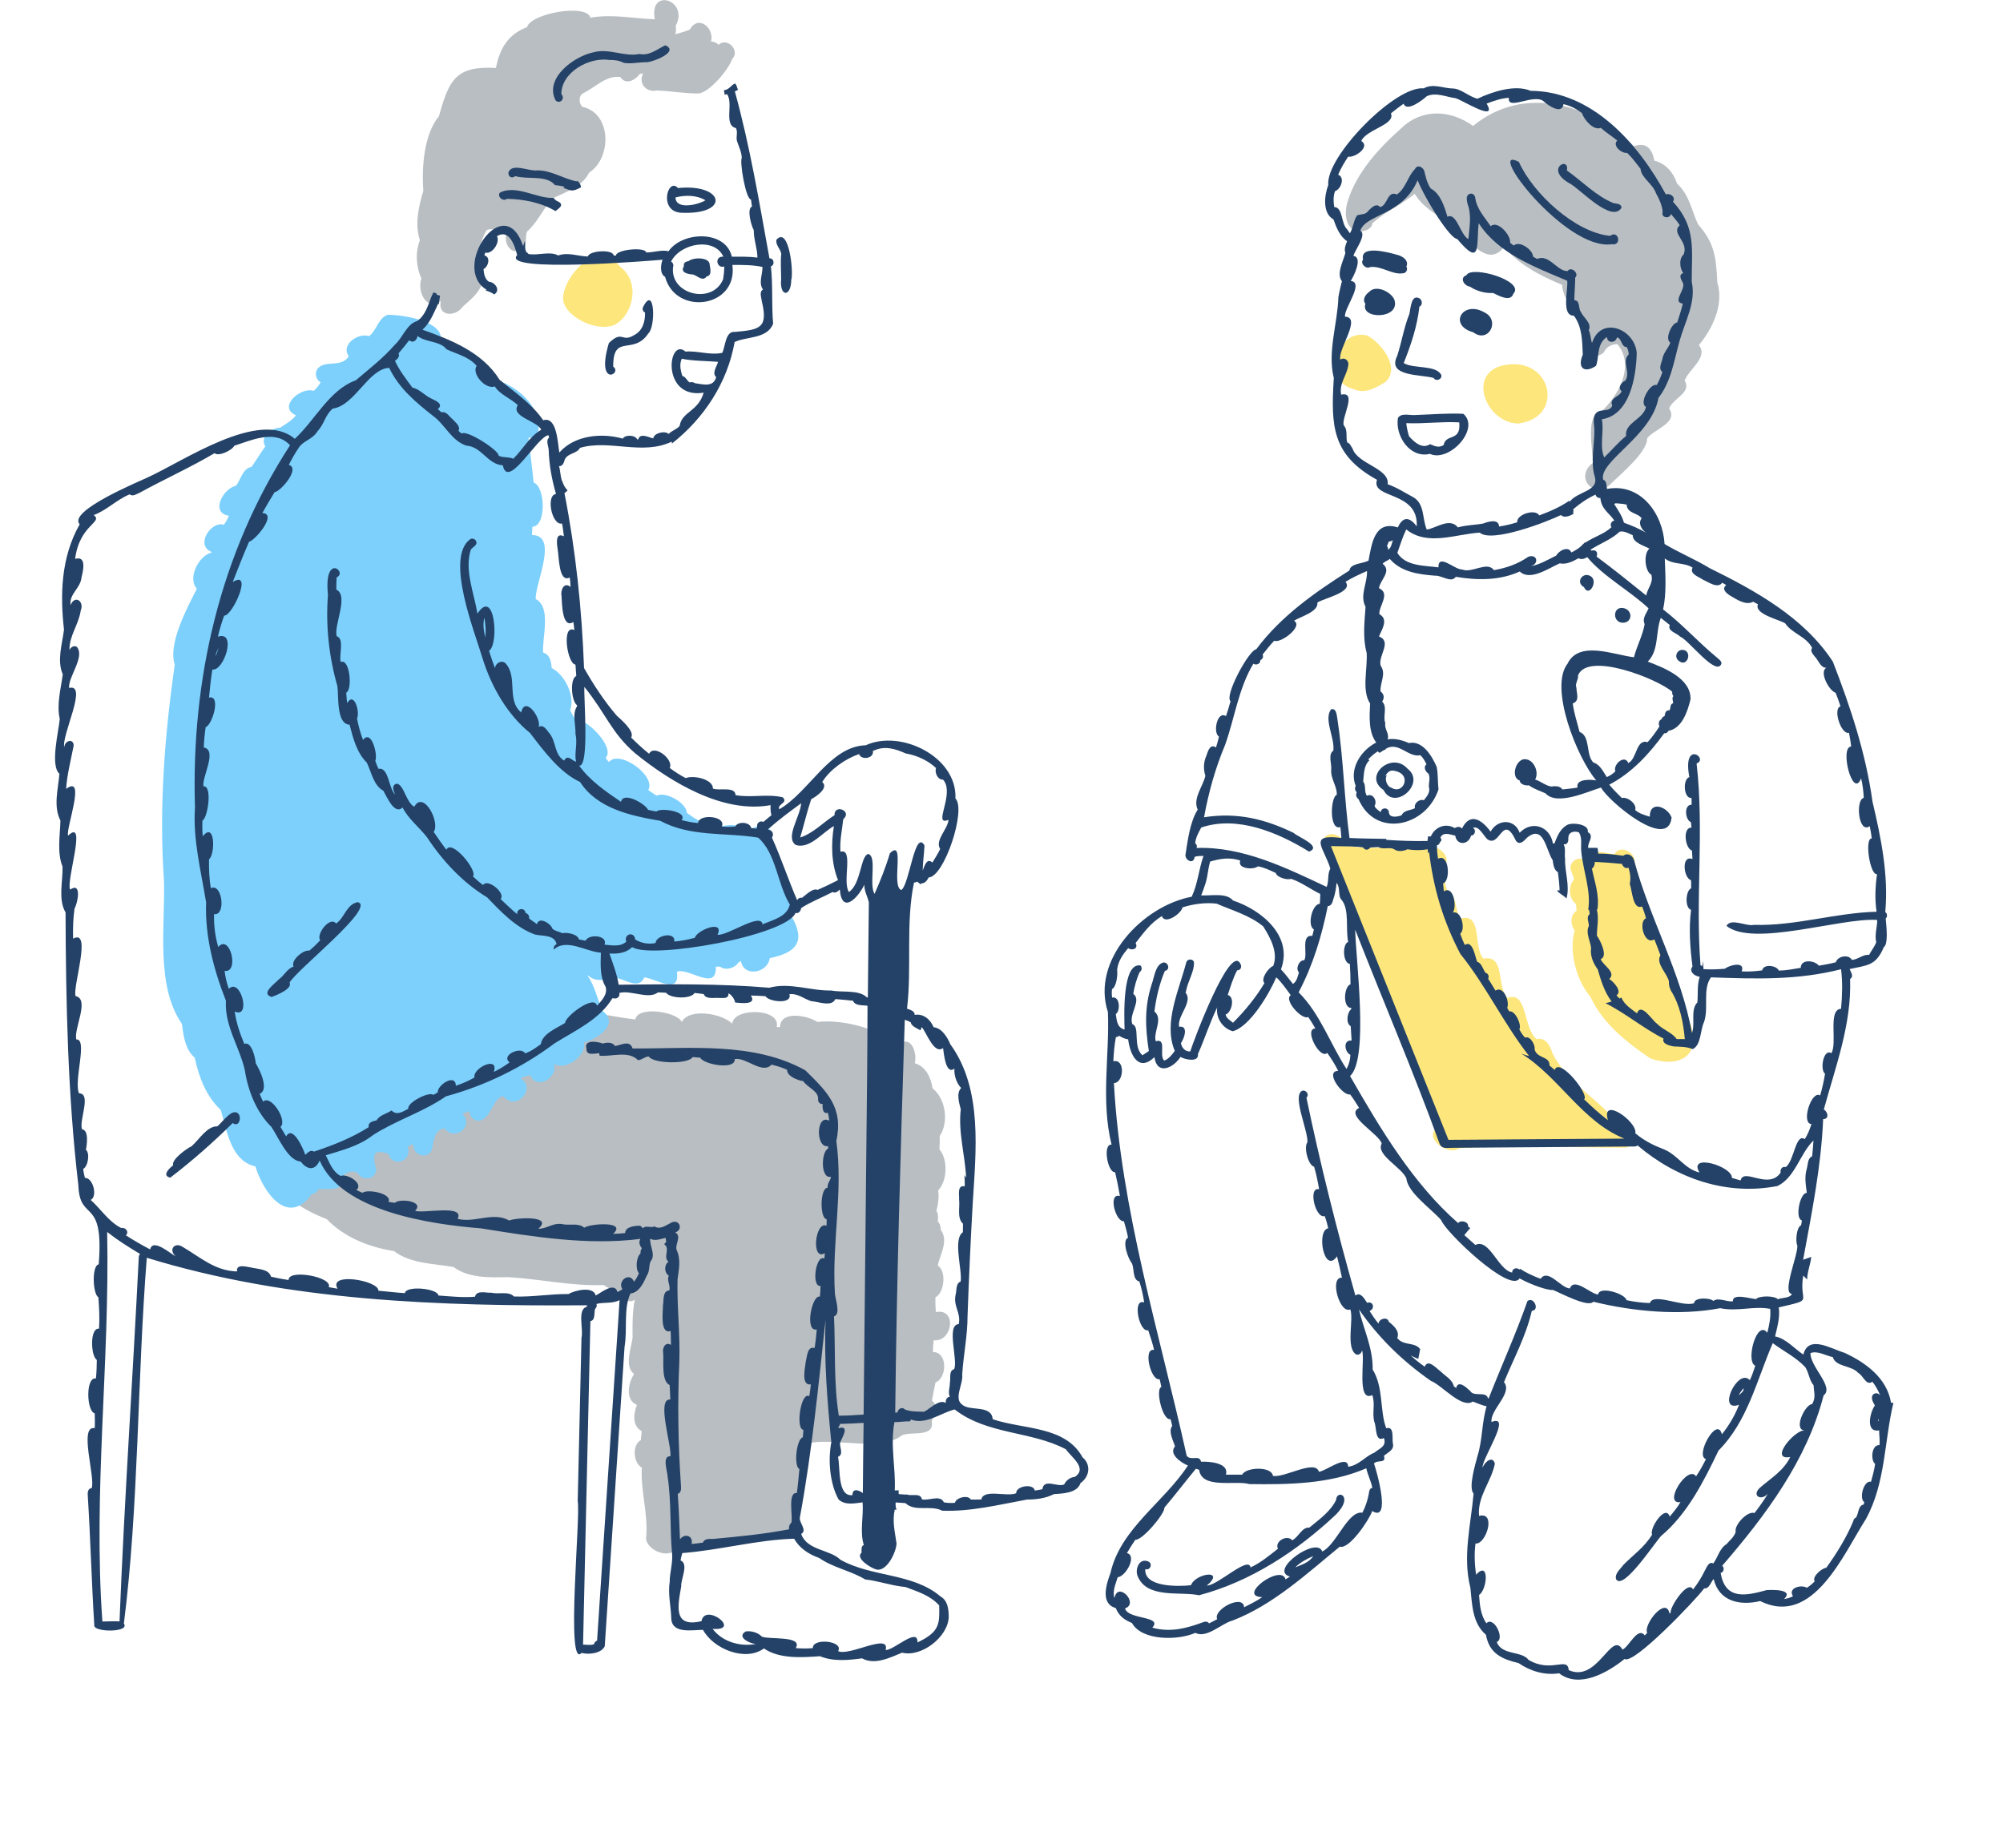 <?xml version="1.0" encoding="utf-8"?>
<!-- Generator: Adobe Illustrator 27.8.1, SVG Export Plug-In . SVG Version: 6.00 Build 0)  -->
<svg version="1.1" id="レイヤー_1" xmlns="http://www.w3.org/2000/svg" xmlns:xlink="http://www.w3.org/1999/xlink" x="0px"
	 y="0px" viewBox="0 0 179.98 166.06" style="enable-background:new 0 0 179.98 166.06;" xml:space="preserve">
<style type="text/css">
	.st0{fill:none;}
	.st1{fill:#7DC7EF;}
	.st2{fill:#FFFFFF;}
	.st3{fill:url(#SVGID_00000173124722130703128500000015196161053152492681_);}
	.st4{fill:#B9BEC2;}
	.st5{fill:#FDE67C;}
	.st6{fill:#7DD0FC;}
	.st7{fill:#244267;}
</style>
<pattern  x="-10.02" y="183.03" width="28.8" height="28.8" patternUnits="userSpaceOnUse" id="SVGID_1_" viewBox="2.88 -31.68 28.8 28.8" style="overflow:visible;">
	<g>
		<rect x="2.88" y="-31.68" class="st0" width="28.8" height="28.8"/>
		<g>
			<rect x="2.88" y="-31.68" class="st0" width="28.8" height="28.8"/>
			<g>
				<path class="st1" d="M31.68-34.56c1.59,0,2.88,1.29,2.88,2.88s-1.29,2.88-2.88,2.88s-2.88-1.29-2.88-2.88
					S30.09-34.56,31.68-34.56z"/>
				<path class="st1" d="M17.28-34.56c1.59,0,2.88,1.29,2.88,2.88s-1.29,2.88-2.88,2.88s-2.88-1.29-2.88-2.88
					C14.4-33.27,15.69-34.56,17.28-34.56z"/>
				<path class="st1" d="M31.68-20.16c1.59,0,2.88,1.29,2.88,2.88s-1.29,2.88-2.88,2.88s-2.88-1.29-2.88-2.88
					S30.09-20.16,31.68-20.16z"/>
				<path class="st1" d="M17.28-20.16c1.59,0,2.88,1.29,2.88,2.88s-1.29,2.88-2.88,2.88s-2.88-1.29-2.88-2.88
					S15.69-20.16,17.28-20.16z"/>
				<path class="st1" d="M10.08-27.36c1.59,0,2.88,1.29,2.88,2.88s-1.29,2.88-2.88,2.88S7.2-22.89,7.2-24.48S8.49-27.36,10.08-27.36
					z"/>
				<path class="st1" d="M24.48-27.36c1.59,0,2.88,1.29,2.88,2.88s-1.29,2.88-2.88,2.88s-2.88-1.29-2.88-2.88
					C21.6-26.07,22.89-27.36,24.48-27.36z"/>
				<path class="st1" d="M10.08-12.96c1.59,0,2.88,1.29,2.88,2.88S11.67-7.2,10.08-7.2S7.2-8.49,7.2-10.08S8.49-12.96,10.08-12.96z"
					/>
				<path class="st1" d="M24.48-12.96c1.59,0,2.88,1.29,2.88,2.88S26.07-7.2,24.48-7.2s-2.88-1.29-2.88-2.88
					C21.6-11.67,22.89-12.96,24.48-12.96z"/>
			</g>
			<g>
				<path class="st1" d="M2.88-34.56c1.59,0,2.88,1.29,2.88,2.88S4.47-28.8,2.88-28.8S0-30.09,0-31.68
					C0-33.27,1.29-34.56,2.88-34.56z"/>
				<path class="st1" d="M2.88-20.16c1.59,0,2.88,1.29,2.88,2.88S4.47-14.4,2.88-14.4S0-15.69,0-17.28S1.29-20.16,2.88-20.16z"/>
			</g>
			<g>
				<path class="st1" d="M31.68-5.76c1.59,0,2.88,1.29,2.88,2.88S33.27,0,31.68,0S28.8-1.29,28.8-2.88S30.09-5.76,31.68-5.76z"/>
				<path class="st1" d="M17.28-5.76c1.59,0,2.88,1.29,2.88,2.88S18.87,0,17.28,0S14.4-1.29,14.4-2.88
					C14.4-4.47,15.69-5.76,17.28-5.76z"/>
			</g>
			<g>
				<path class="st1" d="M2.88-5.76c1.59,0,2.88,1.29,2.88,2.88S4.47,0,2.88,0S0-1.29,0-2.88S1.29-5.76,2.88-5.76z"/>
			</g>
		</g>
	</g>
</pattern>
<g>
	<g>
		<path class="st2" d="M70.19,25.09c-0.16,1.6,0.89,1.66,0.91,0.06c0.22-0.69-0.2-4.85-1.33-3.61c-0.11,0.45,0.35,0.82,0.43,1.26
			C70.12,23.56,70.19,24.33,70.19,25.09z"/>
		<path class="st2" d="M179.58,147.29c0.5-4.78-0.09-5.76-4.59-7.64c-1.97-2.54-4.72-2.98-7.57-2.77c0.08-0.13,0.16-0.26,0.24-0.38
			c1.78-3.25,1.64-6.98,2.47-10.43c-0.03,0-0.06,0-0.09,0c-0.04,0-0.08,0-0.12,0c-0.37-2.22-2.26-3.6-4.18-4.49
			c-1.22-0.36-3.24-1.66-3.7,0.16c-0.81-0.54-1.59-1.46-2.54-1.63c0.19-0.84,0.47-1.76,0.33-2.61c3.33-0.78,1.77-0.32,2.2-2.86
			c0.12,0.11,0.24,0.23,0.35,0.35c0.01-0.69,0.3-1.33,0.37-2.03c-0.12,0.04-0.36,0.13-0.48,0.17l0,0c-0.01,0.01-0.24,0.08-0.25,0.09
			c0.77-4.19,1.62-8.37,1.8-12.64c0.56-0.01,0.44-0.64,0.06-0.87c1.05-3.84,2.51-7.69,2.36-11.73c0.37-0.22,0.06-0.61-0.04-0.89
			c1.6-0.35,2.36-0.28,3.07-1.97c0.39-0.25,0.26-1.64,0.17-2.58c0.17-0.11,0.15-0.48-0.04-0.56c0.31-3.36-0.39-6.72-1.15-9.95
			c-0.59-4.31-1.98-8.5-3.56-12.57c-2.58-3.95-6.91-6.35-11.07-8.4c-1.31-0.8-2.74-1.38-4.05-2.17c-0.16-2.73-2.14-5.51-5.17-4.95
			c-0.01-0.04-0.01-0.08-0.02-0.13c0.08-0.04,0.16-0.09,0.23-0.15c0.98-0.99,3.45-2.98,3.41-4.23c0.61-0.83,2.84-1.4,1.98-2.68
			c0.32-0.92,2.08-1.44,1.39-2.52c0.37-1,2.17-2.11,1.28-3.18c1.22-1.5,2.25-3.7,1.64-5.66c-0.11-2.26-0.24-3.53-1.74-5.23
			c-0.58-1.26-0.78-2.65-1.87-3.64c-0.33-0.99-1.01-1.82-2.05-2.07c-0.19-1.04-0.71-1.7-1.83-1.3c-0.13-0.13-0.27-0.25-0.4-0.38
			c-2.34-2.62-5.33-4.59-8.9-4.6c-1.37-0.59-3.42,0.07-4.77,0.71c-0.8-0.19-1.49-0.92-2.25-0.92c-0.8-0.01-1.76-0.48-2.58-0.01
			c-2.54-0.27-8.82,6.13-8.58,8.69c-0.35,0.92-0.54,2.53,0.47,3.09c0.25,0.72,0.57,1.51,1.22,1.96c-0.14,0.35-0.28,0.7-0.15,1.05
			c-0.18,0.71-0.84,1.9-0.31,2.54c-0.12,0.48-0.24,0.96-0.32,1.45c-0.07,2.35-1,4.91-0.41,7.25c-0.27,4.3-0.18,6.91,3.88,9.15
			c-0.58,1.75,3.74,0.96,3.57,4.18l0,0c-0.55-0.73-1.18-1.03-1.7,0.1c-2.07-0.65-2.34,1.4-2.63,2.98c-0.51,0.29-1.62,0.23-1.72,0.89
			c-3.12,1.98-6.16,4.11-8.37,7.08c-0.67,0.07-2.89,4.2-2.31,4.67c-0.12,0.45-0.26,0.9-0.41,1.34c-0.79-0.52-1.2,1.5-0.63,1.84
			c-0.08,0.33-0.16,0.66-0.27,0.98c-0.51-0.38-0.73,0.33-0.85,0.71c-0.28,0.61-0.29,1.25-0.1,1.83c-0.21,0.94-1.16,2.06-0.69,3.04
			c-0.68,1.07-0.89,2.71-1.09,4c-0.13,0.49,0.71,1.03,0.82,0.24c0.25-0.07,0.52-0.08,0.79-0.08c-0.43,1.23-0.51,2.51-1.06,3.67
			c-4.41,0.83-9.06,5.7-7.53,10.36c0.16,3.87-0.65,7.97,0.33,11.92c-0.82-0.09-0.36,2.55,0.32,2.48c0.16,0.71,0.31,1.42,0.43,2.14
			c-1.1-0.33-0.4,2.34,0.36,2.27c0.14,0.48,0.28,0.97,0.37,1.47c-0.59,0.28,0.02,1.92,0.34,2.3c0.24,0.48,0.04,1.5,0.68,1.64
			c0.19,0.62,0.34,1.24,0.43,1.88c-1.11-0.38-0.44,2.74,0.36,2.5c0.2,0.58,0.39,1.17,0.53,1.77c-1.03-0.2-0.29,2.83,0.5,2.63
			c0.05,0.23,0.1,0.45,0.16,0.7c-0.58,0.17,0.11,3.09,0.82,2.89c0.05,0.2,0.11,0.4,0.15,0.61c-0.38,0.5,0.09,1.3,0.25,1.84
			c-0.6,0.7,0.57,1.48,1.16,1.72c-1.3,2-3.27,3.67-4.8,5.56c-0.28-0.96-0.51-1.97-1.31-2.63c-1.12-0.63-2.32-1.02-3.56-1.26
			c0.02-0.04,0.03-0.07,0.05-0.11c0.82-0.57,0.94-1.64,0.17-2.3c-1.56-2.84-5.3-2.48-8.07-3.42c-0.11-1.35-2.11-0.67-2.76-1.33
			c0.01,0.01,0.01,0.01,0.02,0.02c-0.79-0.55,0.11-1.86,0-2.71c0.11-1.76,0.48-3.49,0.48-5.27c0.12-3.34,0.27-6.69,0.46-10.03
			c0.28-4.72,0.94-10.33-2.01-14.38c-0.26-0.63-0.76-1.46-1.5-1.53c-0.3-0.73-0.94-1.24-1.7-1.11c0.01-0.37-0.43-0.45-0.69-0.56
			c0.45-3.75-0.14-7.66,0.63-11.34c0.1,0.01,0.2-0.02,0.28-0.08c0.1,0.1,0.2,0.13,0.29,0.25c0.07-0.14,0.27-0.06,0.39-0.18
			c0.17-0.1,0.26-0.26,0.35-0.44c1.4-0.03,3.41-6.1,2.41-7.1c0.17-3.75-4.92-6.23-8.06-4.78c-3.23,0.08-5.09,4.22-7.77,5.75
			c-0.21-0.48,0.83-0.55,0.32-1.07c-1.38-0.34-2.85,0.06-4.25-0.2c-0.01-0.82-1.52-0.36-2.03-0.59c0.01-0.87-1.8-1.22-2.44-0.94
			c-0.51-0.26-0.98-0.57-1.44-0.91c0.38-0.75-1.38-2.17-1.86-1.28c-0.56-0.45-1.09-0.95-1.61-1.46c0.36-0.53-0.9-1.61-1.28-1.95
			c-1.15-1.33-2.13-2.85-2.95-4.29c-0.2-5.3-0.74-10.52-1.76-15.72c0.11-0.07,0.2-0.16,0.28-0.25c-0.23-0.23-0.39-0.52-0.48-0.84
			c-0.01,0.01-0.01,0.01-0.01,0.02c-0.17-0.44-0.15-0.97-0.28-1.36c0.31,0.05,0.46-0.33,0.52-0.6c0.29-0.59,1.07-0.49,1.37-1.04
			c2.65-0.78,5.6,0.71,8.24-0.56c0.01,0.05,0.02,0.11,0.02,0.17c2.9-2.28,4.99-5.49,5.63-9.12c1.03-0.51,2.94-0.26,3.46-1.65
			c-0.15-1.72-0.01-3.44-0.2-5.16c0.38-0.1,0.28-0.75-0.13-0.71c-0.93-5.1-1.73-10-3.11-15.01c0.1-0.04,0.2-0.08,0.29-0.14
			c-0.09-0.2-0.1-0.42-0.27-0.57c-0.11,0.05-0.21,0.13-0.31,0.21c-0.07-0.13-0.13-0.26-0.2-0.39c-0.01-0.16-0.04-0.32-0.09-0.48
			c-0.05-0.18-0.12-0.39-0.22-0.56c0.27-0.38,0.47-0.73,0.56-0.99c0.74-0.76-0.43-1.99-1.23-1.29c-0.18-0.18-0.41-0.3-0.67-0.28
			c0.33-1.24-1.16-2.44-1.9-1.09c-0.43,0.19-0.88,0.31-1.32,0.43c0.09-0.23,0.1-0.5,0.04-0.75c1.26-2.32-2.43-3.51-1.87-0.6
			c-1.93-0.06-3.82-0.49-5.79-0.14c-0.33-1.3-5.38-0.38-5.69,0.85c-1.73,0.65-2.45,1.93-2.8,3.67c-3.64-0.22-4.22,1.12-5.12,4.34
			c-1.33,1.59-1.56,4.52-1.4,6.7c-0.42,1.4-0.79,2.99-0.31,4.44c-0.41,1.11-0.34,2.37,0.14,3.45c-0.27,0.79,0.04,1.91,0.7,2.21
			c-0.21,0.56-0.45,1.11-0.92,1.49c-1.02-0.32-2.19-0.44-2.84-0.44c-0.86,0.3-0.98,1.4-1.68,1.92c-0.99-0.33-2.57,0.78-1.82,1.81
			c-0.7,1.1-2.14,0.25-2.84,1.16c-0.24,0.4-0.1,0.95,0.31,1.18c-0.16,0.29-0.38,0.55-0.62,0.77c-1.13-0.4-3.31,1.44-1.59,2.2
			c-0.39,0.47-0.93,0.79-1.44,1.11c-0.22,0-0.46,0.07-0.68,0.19c-3.49-0.29-8.53,3.1-11.18,4.29c-0.75,0.36-7.18,3.01-6.08,4.2
			c-1.72,3.03-1.75,6.44-1.41,9.47c-0.16,1.3-0.65,2.76-0.11,4.02c-0.17,1.31-0.57,2.69-0.27,4.01c-0.1,1.09-0.88,4.2-0.03,4.92
			c-0.11,1.35-0.57,2.94,0.09,4.2c-0.03,1.34-0.32,2.89,0.19,4.14C5.7,79.2,5.24,80.83,5.93,82c0.03,8.18,0.2,16.42,1.15,24.52
			c0.12,3.42,2.33,0.93,1.83,7.11c-0.64,0.1-0.54,2.68-0.03,2.96c0.07,0.94,0.12,1.88,0.06,2.82c-0.85-0.09-0.75,2.47-0.2,2.81
			c-0.01,0.56-0.02,1.11-0.08,1.67c-0.94-0.19-0.85,2.96-0.11,3.13c0.01,0.44,0.03,0.89,0,1.33c-1.45-0.27,0.07,4.4-0.27,5.39
			c-0.37,0.03-0.38,0.44-0.35,0.73c0.15,2.42,0.24,4.86,0.36,7.3c-1.88,2.14-3,5.1-4.5,7.45c-2.18,2.81-5.23,6.67-3.03,10.28
			c2.08,2.71,4.4,5.36,8.07,5.47c5.3,1.53,10.71,1.11,16.15,0.77c10.14,0.36,20.28-1.33,30.4-0.61c11.32,0.96,22.51-1.74,33.63-3.47
			c6.68-1.09,13.35-0.3,20.04-0.02c14.9-1.16,29.88,1.01,44.73-0.87c7.25-0.17,14.83-0.48,21.3-4.13
			C179.7,155.56,180.65,151.53,179.58,147.29z M57.88,87.84c0.58,0.06,1.5,0.55,2.16,0.63c-1.48,0-2.96,0.02-4.44,0.04
			c-0.03-0.2-0.07-0.39-0.12-0.59C56.35,88.13,57.42,88.92,57.88,87.84z M52.75,117.43c-0.88,0.22-0.27,2.04-0.47,2.78
			c-0.11,4.9-0.22,9.8-0.34,14.69c0.09,0.41,0.01,2.16-0.1,4.28c-3.06-0.33-6.11-0.68-9.16-0.83c-8.3-1.66-16.83-1.52-25.05-0.02
			c-1.91,0.6-3.86,1.07-5.84,1.32c0.7-8.76,0.74-17.87,1.43-26.63c12.77,3.92,26.34,4.36,39.56,4.27
			C52.77,117.34,52.76,117.38,52.75,117.43z M59.6,139.89c-1.56-0.09-3.11-0.23-4.67-0.39c0.08-1.27,0.17-2.54,0.25-3.81
			c0.32-4.89,0.65-9.79,0.97-14.68c0.22-1.29,0-2.85,0.29-4.11c0.19,0.06,0.4,0.03,0.6-0.13c-0.23,1.11-0.21,2.27-0.2,3.4
			c-0.07,0.8-0.81,2.62,0.14,3.28c-0.51,0.74-0.85,2.33,0.25,2.78c-0.31,0.76-0.44,1.9,0.43,2.36c-0.02,0.27-0.05,0.54-0.08,0.81
			c-0.82,0.45-0.67,2.06,0.09,2.47c-0.12,2.07,0.56,4.1,0.4,6.14c-0.21,0.99,1.43,1.92,2.33,1.45c0,0,0,0,0,0.01
			c0.02,0.12,0.02,0.25,0.02,0.38C60.17,139.86,59.89,139.87,59.6,139.89z M74.66,132.51c-0.96,0.41-1.78,1-2.43,1.85
			c0.26-1.57,0.49-3.14,0.7-4.72c0.53-0.08,1.14-0.09,1.78-0.07c0,0.01,0,0.02,0,0.03C74.55,130.5,74.52,131.53,74.66,132.51z
			 M77.98,89.65c-0.03,0-0.05,0-0.08-0.01c-0.73-0.72-2.21-0.42-3.2-0.62c-1.87,0.04-3.73-0.75-5.58-0.25
			c-2.91-0.25-5.85-0.31-8.79-0.3c0.37-0.06,0.59-0.35,0.48-1.14c1.1-0.39,3.59,1.85,3.5-0.45c0.13-0.01,0.27,0,0.4,0
			c0.46,0.39,1.37,0.11,1.63-0.39c0.08-0.04,0.16-0.08,0.23-0.12c0.25,1.5,2.41,1.08,2.59-0.26c2.34-0.48,3.23-1.44,2.01-3.65
			c0.14-0.13,0.24-0.26,0.3-0.4c0.26,0.08,0.49-0.17,0.5-0.43c0.72-0.5,2.03-1.02,2.83-1.45c0.25,0.13,0.46-0.04,0.65-0.23
			c0.19,2.29,1.64,0.75,2.21-0.43c-0.05,0.5,0.3,1.1,0.39,1.57C78.04,83.94,78.01,86.8,77.98,89.65z M124.62,49.05
			c0.09-0.11,0.11-0.25,0.17-0.38c0.15,0,0.27-0.06,0.37-0.13c-0.13,0.36-0.14,0.66-0.42,0.87
			C124.73,49.29,124.7,49.17,124.62,49.05L124.62,49.05z M121.35,94.78c-0.01,0.44-0.13,0.89-0.35,1.27
			c-1.49-2.3-2.34-4.92-4.3-6.89c1.3-2.46,2.07-5.04,2.62-7.75c0.28,0.04,0.42-0.3,0.48-0.55c0.18-0.49,0.26-1,0.31-1.52
			c0.02,0.02,0.03,0.04,0.04,0.06c0.05,0.12,0.1,0.24,0.14,0.36c0.08,0.41-0.01,0.88,0.3,1.14c0.68,0.89,0.32,2.57,0.56,3.74
			c-0.54,0.2-0.49,1.9,0.15,1.98c0.04,0.61,0.06,1.22,0.06,1.83c-0.6,0.19-0.73,2.14,0.08,2.13c0,0.03-0.01,0.07-0.01,0.1
			c-0.37,0.29-0.52,1.27-0.05,1.54c0.03,0.43,0.06,0.86,0.08,1.29C120.68,93.41,120.81,94.54,121.35,94.78z M132.75,130.89
			c-0.18,0.7-0.83,2.81-0.34,3.35c-0.1,1.07-0.26,2.15-0.4,3.24c-0.15-0.08-0.3-0.15-0.45-0.22c-2.45-0.76-5.01-1.25-7.59-1.39
			c0.59-0.61-0.34-3.83-0.52-4.33c0.26-0.37,1.14,0.05,0.89-0.69c0.35-0.31,0.95-0.53,0.81-1.1c-0.1-0.44,0.16-1.6-0.6-1.38
			c-0.6-1.58-0.22-3.65-1.22-5.28c0.04-1.92-0.82-3.62-1.23-5.4c1.77,2.56,3.91,4.64,6.46,6.42c1.01,0.4,2.78,2.53,3.77,1.86
			c0.42,0.15,0.81,0.34,1.24,0.43C133.13,127.87,133.22,129.43,132.75,130.89z M145.93,46.99c-0.16-0.62-0.55-1.15-0.88-1.69
			c0.04-0.02,0.08-0.04,0.12-0.07c0.33,0.03,0.67,0.04,0.99,0.12c0.05,0.83,1.04,0.73,1.35,1.24c-0.37,0.46,0.04,1.07,0.45,1.33
			C147.32,47.52,146.65,47.25,145.93,46.99z"/>
	</g>
	<g>
		
			<pattern  id="SVGID_00000093891236311823207930000002279376112576967588_" xlink:href="#SVGID_1_" patternTransform="matrix(0.181 0 0 -0.181 -7956.199 -422.041)">
		</pattern>
		<path style="fill:url(#SVGID_00000093891236311823207930000002279376112576967588_);" d="M179.58,147.29
			c0.5-4.78-0.09-5.76-4.59-7.64c-2.71-3.49-6.9-3.01-10.77-2.34c-7.96,0.89-15.71,3.12-23.65,4.13c-3.4-0.38-6.02-2.8-9-4.18
			c-5.17-1.6-10.81-2.01-16.04-0.5c-4.35,0.27-9.1,4.25-13.21,1.53c-0.57-1.17-0.58-2.74-1.68-3.64c-3.96-2.23-8.85-1.35-13.18-2.28
			c-5.93-0.34-15.39-2.87-16.52,5.5c2.08,2.63,4.24,5.29,5.88,8.24c-0.88,0.89-2.27,0.55-3.4,0.7c-3.04,0.49-5.82-1.11-8.04-3.04
			c-0.78-3.24-2.43-4.11-5.76-3.86c-5.65-0.34-11.29-1.26-16.92-1.55c-8.3-1.66-16.83-1.52-25.05-0.02
			c-2.24,0.7-4.55,1.23-6.88,1.44c-3.58,1.83-4.92,6.21-6.98,9.44c-2.18,2.81-5.23,6.67-3.03,10.28c2.08,2.71,4.4,5.36,8.07,5.47
			c5.3,1.53,10.71,1.11,16.15,0.77c10.14,0.36,20.28-1.33,30.4-0.61c11.32,0.96,22.51-1.74,33.63-3.47
			c6.68-1.09,13.35-0.3,20.04-0.02c14.9-1.16,29.88,1.01,44.73-0.87c7.25-0.17,14.83-0.48,21.3-4.13
			C179.7,155.56,180.65,151.53,179.58,147.29z"/>
		<path class="st4" d="M84.09,117.92c-0.04-0.44-0.05-0.89-0.04-1.33c0.79-0.37,1.03-2.32,0.22-2.85c0.17-0.96,1.01-2.21,0.26-3.21
			c0.01-0.28-0.07-0.56-0.27-0.76c0.05-0.31,0.06-0.67-0.12-0.95c0.16-0.58,0.25-1.22,0.16-1.83c0.82-0.87,0.9-2.76,0.11-3.7
			c0.03-0.4,0.04-0.8,0.03-1.2c0.85-1.26,0.52-3.37-0.65-4.28c-0.13-0.95-0.6-1.97-1.59-2.25c0.23-0.91-0.31-2.58-1.43-1.7
			c-2-1.39-4.82-2.26-7.33-2.02c-0.86-0.56-3.29-1.08-3.36,0.47c-0.1,0-0.19,0-0.29,0c0.42-1.7-3.84-1.8-4-0.31
			c-0.86-0.89-3.84-1.46-4.53-0.15c-0.39-0.91-3.93-1.49-4.18-0.23c-3.57-0.4-6.72-1.73-9.9,0.7c-4.12,2.25-8.59,3.72-12.76,5.86
			c-2.25,1.15-4.63,2.04-6.87,3.19c-3.87,3.88-3.2,6.21,1.81,8.2c1.57,1.63,3.8,2.52,6.05,2.87c1.45,1.13,3.57,1.12,5.34,1.43
			c1.34,1.01,3.3,0.95,4.91,0.91c2.9,0.17,5.67,0.82,8.59,0.71c0.43,0.34,0.99,0.45,1.5,0.59c0.13,0.63,0.76,1.13,1.29,0.72
			c-0.23,1.11-0.21,2.27-0.2,3.4c-0.07,0.8-0.81,2.62,0.14,3.28c-0.51,0.74-0.85,2.33,0.25,2.78c-0.31,0.76-0.44,1.9,0.43,2.36
			c-0.02,0.27-0.05,0.54-0.08,0.81c-0.82,0.45-0.67,2.06,0.09,2.47c-0.12,2.07,0.56,4.1,0.4,6.14c-0.25,1.16,2.06,2.24,2.72,1.07
			c3.34,0.2,6.61-0.93,9.89-1.02c1.02-1.19,0.63-3.13,1.32-4.56c0.71-1.12,0.49-2.61,0.91-3.87c2.41-0.39,6.28,0.8,8.14-0.67
			c0.88-0.38,2.95,0.24,2.67-1.28c0.25-0.53,0.63-1.38,0.02-1.84c0.1-0.55,0.21-1.09,0.32-1.63c1.04-0.39,1.12-2.72-0.23-2.73
			c0-0.35,0.02-0.71,0.07-1.06C85.57,120.65,86.05,117.55,84.09,117.92z"/>
		<path class="st5" d="M146.4,101.41c-0.24-0.27-0.61-0.41-0.98-0.41c-1.82-2.25-4.61-3.67-5.94-6.37
			c-0.16-0.63-0.64-1.46-1.39-1.23c-1.22-0.9-0.83-4.42-2.63-3.71c-1-0.94-0.18-3.94-2.16-3.53c-0.96-1.01-0.03-4.15-2.09-3.61
			c-0.51-0.8-0.27-2.16-1.2-2.6c-0.18-0.65-0.39-1.29-0.56-1.94l0,0l0,0c1.06-0.43,0.41-1.67-0.64-1.9
			c-2.52-0.21-5.19,0.38-7.77-0.11c-0.18-0.7-1.42-1.41-1.97-0.79c-0.58,0.62,0.11,1.72,0.38,2.39c3.09,7.97,6.53,15.81,9.92,23.64
			l0,0l0,0c-1.74,0.76,0.64,2.73,1.75,1.96c4.91-0.35,9.87-0.04,14.81-0.06C146.91,103.17,147.02,101.99,146.4,101.41z"/>
		<path class="st5" d="M152,92.4c-0.05-0.27-0.15-0.52-0.35-0.68c-1.75-4.62-3.05-9.37-4.83-13.98c0.43-0.97-1.2-1.97-1.75-0.98l0,0
			l0,0c-0.74-0.02-1.88-0.57-2.29,0.3c-0.05,0.05-0.09,0.12-0.12,0.18l0,0l0,0c-0.07,0.01-0.15,0.03-0.23,0.06
			c-0.41-0.28-1.02-0.1-1.23,0.34c-0.27,0.5,0.2,0.93,0.23,1.42c-0.55,0.54-0.46,1.74,0.18,2.18c0.02,0.2,0.04,0.4,0.06,0.61l0,0
			l0,0c-0.59,0.35-0.57,1.26-0.18,1.76c-0.53,1.92,0.14,4.47,1.43,5.99c1.09,2.39,3.24,4.06,5.34,5.51
			C150.51,95.94,152.79,95.16,152,92.4z"/>
		<path class="st5" d="M122.87,30.16c-2.74-0.74-4.21,4.06-1.25,4.81c1.05,0.46,1.95-0.09,2.83-0.61
			C125.9,33.13,124.16,30.85,122.87,30.16z"/>
		<path class="st5" d="M135.45,32.77c-3.81,0.47-2.01,5.29,1.01,5.29C140.58,37.51,139.47,32.22,135.45,32.77z"/>
		<path class="st5" d="M55.7,23.96c-1.86-2.64-4.98,0.71-5.1,2.76c-0.12,1.6,2.99,3.25,4.7,2.44C57.04,28.12,57.47,25.21,55.7,23.96
			z"/>
		<path class="st4" d="M154.31,25.38c-0.11-2.26-0.24-3.53-1.74-5.23c-0.58-1.26-0.78-2.65-1.87-3.64
			c-0.33-0.99-1.01-1.82-2.05-2.07c-0.19-1.04-0.71-1.7-1.83-1.3c-3.88-3.8-9.88-5.58-14.46-1.82c-2-1.45-4.56-1.6-6.42,0.18
			c-2,1.77-4.04,3.98-4.84,6.58c-0.32,1-0.28,2.53,0.98,2.74c0.5-0.03,1.15-0.17,1.25-0.77c1.15-1.03,2.6-1.65,3.79-2.63
			c0.89,1.52,2.72,2.15,3.87,3.49c1.21,0.8,2.76,3.16,4.17,1.26c1.29,1.63,3.31,2.64,5.2,3.43c0.12,1.65,1.58,2.68,2.12,4.14
			c-0.03,0.98,0.28,3.02,1.63,1.94c0.2-0.49,0.69-0.75,1.22-0.75c1.62,1.93,0.07,4.69-1.48,6.09c-1.45,0.19-0.7,3.49-0.73,4.59
			c-1.59,1.19-0.11,3.16,1.47,2.02c0.98-0.99,3.45-2.98,3.41-4.23c0.61-0.83,2.84-1.4,1.98-2.68c0.32-0.92,2.08-1.44,1.39-2.52
			c0.37-1,2.17-2.11,1.28-3.18C153.89,29.54,154.92,27.35,154.31,25.38z"/>
		<path class="st6" d="M71.12,82.34c1.24-1.55-1.44-5.09-1.89-6.89c0.54-1.2-1.12-1.61-1.81-0.81c-2.71-1.37-2.36,0.85-5.69-1.57
			c-0.07-0.93-1.91-1.97-2.74-1.56c-0.25-0.16-0.5-0.34-0.74-0.51c0.74-1.25-2.6-3.68-3.54-2.51c-0.1-0.13-0.2-0.25-0.29-0.38
			c0.89-0.9-1.72-3.6-2.66-3.39c-0.21-0.28-0.38-0.58-0.53-0.89c0.48-1.26-0.48-3.2-1.66-3.79c-0.03-0.55-0.16-1.23-0.77-1.39
			c-0.1-1.34,0.77-4.06-0.66-4.81c-0.11-1.29,2.11-5.78-0.34-5.75c0.01-0.25,0.03-0.5,0.04-0.75c1.29-0.05,1.15-3.64,0.11-3.97
			c-0.13-1.34-0.31-2.67-0.46-4.01c0.01-0.01,0.02-0.01,0.03-0.02c0.94,0.04,0.98-0.9,0.8-1.58c-0.31-1.73-2.1-3.11-3.7-3.6
			c-1.58-1.37-3.25-2.71-5-3.82c-0.12-1.56-3.5-2.05-4.78-2.05c-0.86,0.3-0.98,1.4-1.68,1.92c-0.99-0.33-2.57,0.78-1.82,1.81
			c-0.7,1.1-2.14,0.25-2.84,1.16c-0.24,0.4-0.1,0.95,0.31,1.18c-0.16,0.29-0.38,0.55-0.62,0.77c-1.13-0.4-3.31,1.44-1.59,2.2
			c-0.39,0.47-0.93,0.79-1.44,1.11c-0.78,0-1.85,0.86-1.32,1.67c-0.42,0.61-0.82,1.23-1.23,1.85c-0.8,0.12-0.97,1.16-1.42,1.71
			c-1.15,0.22-2.32,2.43-0.62,2.68c-0.12,0.28-0.26,0.56-0.45,0.81c-1.18-0.36-2.6,1.87-1.11,2.44C19,49.62,19,49.64,19,49.66
			c-1.12,0.27-2.19,2.28-1.31,3.25c-0.86,1.69-2.61,4.93-1.99,6.81c-0.91,6.44-1.42,12.88-0.97,19.37
			c0.13,4.08-0.78,9.45,1.61,12.92c0.15,1.07,0.29,2.31,1.16,3.05c0.36,1.72,1.03,3.48,2.34,4.7c0.53,1.84,0.91,4.58,3.11,5.07
			c0.69,2.3,2.9,5.47,5.06,2.5c0.26-0.05,0.5-0.21,0.61-0.47c0.84-0.01,2.51,0.23,2.14-1.13c0.34-0.38,0.94-0.61,1.38-0.29
			c0.44,0.76,1.66,0.56,1.66-0.37c-0.1-0.49-0.34-1.01-0.03-1.48c0.34-0.12,0.8-0.01,1.14,0.13c0.47,1.34,2.17,0.51,1.73-0.6
			c0.12-0.14,0.37-0.4,0.52-0.16c-0.02,0.88,1.2,1.25,1.62,0.44c0.2-0.72,0.17-1.85,1.14-1.99c1.02,1.26,2.72-0.31,1.63-1.3
			c0.2-0.11,0.42-0.19,0.63-0.25c0,0.44,0.33,0.84,0.78,0.87c1.16-0.09,1.17-1.81,2.23-2.25c1.13,1.49,3.09-0.66,1.59-1.56
			c0.26-0.16,0.57-0.23,0.87-0.29c0.59,1.43,2.55,0.15,2.12-1.02c1.05,0.68,2.92-0.75,2.72-1.91c1.23-0.37,3.2-1.67,1.65-2.84
			c-0.47-1.02-0.66-2.21-1.35-3.18c0.01,0,0.03-0.01,0.05-0.01c0.67,0.61,1.48,0.4,2.26,0.2c0.93-0.03,2.26,1.21,2.79-0.03
			c1.06,0.11,3.24,1.65,2.93-0.51c1.1-0.39,3.59,1.85,3.5-0.45c0.13-0.01,0.27,0,0.4,0c0.46,0.39,1.37,0.11,1.63-0.39
			c0.08-0.04,0.16-0.08,0.23-0.12c0.25,1.5,2.41,1.08,2.59-0.26C71.55,85.62,72.44,84.63,71.12,82.34z"/>
		<path class="st4" d="M37.86,25.03c-0.39,1.13,0.41,2.95,1.75,2.03c-0.32,1.4,1.33,1.45,1.97,0.5c1.01-0.91,2.56-2.08,1.21-3.42
			c1.08-0.81-0.41-1.03,0.92-3.44c0.27-0.16,0.63-0.06,0.93-0.08c0.21,0.31,0.57,0.4,0.89,0.32c-0.38,1.09,0.68,2.32,1.57,1.2
			c0.24-0.4,0.09-0.89,0.25-1.32c0.9-0.78,1.45-2.02,2.24-2.96c1.21-0.6,2.71-1.05,3.35-2.35c2.04-1.31,2.04-5.35-0.62-5.91
			c-0.32-0.34-0.35-1,0.11-1.24c1.08-0.52,2.02-1.6,3.31-1.44c0.49,0.76,1.33,0.29,1.76-0.28c0.1-0.01,0.19-0.02,0.29-0.04
			c-0.47,0.89,0.29,1.75,1.24,1.53c1.22,0.05,2.45,0.27,3.68,0.27c0.99-0.01,2.77-2.16,3.08-3.09c0.74-0.76-0.43-1.99-1.23-1.29
			c-0.18-0.18-0.41-0.3-0.67-0.28c0.33-1.24-1.16-2.44-1.9-1.09c-0.43,0.19-0.88,0.31-1.32,0.43c0.09-0.23,0.1-0.5,0.04-0.75
			c1.26-2.32-2.43-3.51-1.87-0.6c-1.93-0.06-3.82-0.49-5.79-0.14c-0.33-1.3-5.38-0.38-5.69,0.85c-1.73,0.65-2.45,1.93-2.8,3.67
			c-3.64-0.22-4.22,1.12-5.12,4.34c-1.33,1.59-1.56,4.52-1.4,6.7c-0.42,1.4-0.79,2.99-0.31,4.44
			C37.31,22.69,37.38,23.95,37.86,25.03z"/>
		<g>
			<path class="st7" d="M144.82,21.95c0.95,0.17,0.62-1.33-0.14-0.75c-3.14-0.3-6.94-3.82-8.2-6.65
				C133.31,12.89,140.66,22.55,144.82,21.95z"/>
			<path class="st7" d="M141.12,16.53c0.96,0.56,3.72,3.55,4.58,2.14c-0.02-0.4-0.45-0.34-0.73-0.42c-1.58-0.65-2.8-1.96-4.18-2.93
				C141.07,13.97,138.67,15.2,141.12,16.53z"/>
			<path class="st7" d="M123.12,24c1.05-0.12,1.96,0.72,2.95,0.56c0.3-0.01,0.45-0.36,0.3-0.6c0.27-0.59-0.42-0.98-0.91-1.08
				c-0.67-0.19-3.3-0.91-2.98,0.45C122.18,23.68,122.75,24.23,123.12,24z"/>
			<path class="st7" d="M125.29,26.93c-0.3-0.71-1.64-1.36-2.25-0.71c-0.39,0.28-0.64,0.74-0.35,1.08
				C122.19,28.73,125.87,28.72,125.29,26.93z"/>
			<path class="st7" d="M132.08,25.76c0.58,0.39,1.38,0.62,2.08,0.57c0.48,0.23,1.58,0.86,1.82,0.07c1.11-1.14-3.75-2.58-4.21-1.67
				C131.12,24.97,131.55,25.69,132.08,25.76z"/>
			<path class="st7" d="M132.37,29.86c1.4,1.05,2.45-1.07,1.04-1.77C131.43,26.93,130.1,29.23,132.37,29.86z"/>
			<path class="st7" d="M128.82,33.97c0.19,0.34,0.77,0.14,0.69-0.26c-0.46-0.94-2.49-0.54-3.38-1.08c0.66-1.65,1.21-3.29,1.41-5.07
				c0.29-0.12,0.27-0.53,0.05-0.72c-0.8-0.48-0.83,0.88-0.95,1.37c-0.49,1.21-0.69,2.54-1.1,3.79
				C124.6,33.88,127.71,33.63,128.82,33.97z"/>
			<path class="st7" d="M128.48,40.79c1.74,0.8,4.56-2.26,3.01-3.6c-1.45-0.07-2.85,0.06-4.31,0.11c-0.49,0.05-1.28-0.23-1.57,0.27
				C125.35,39.18,126.69,41.22,128.48,40.79z M126.61,39.21c-0.12-0.37-0.21-0.79-0.25-1.18c1.59,0.07,3.17-0.16,4.76-0.07
				c0.18,1.78-1.21,0.97-1.4,2.04c-0.45,0.28-0.81,0.09-1.22-0.08C127.79,40.38,127.1,39.76,126.61,39.21z"/>
			<path class="st7" d="M120.05,134.82c-0.52,1.05-1.52,1.74-2.4,2.47c-0.67-0.06-0.97,0.87-1.54,1.14
				c-0.45-0.55-1.61,0.1-1.28,0.76c-0.78,0.61-1.55,1.26-2.46,1.68c-0.18-1.08-2.95,1.63-3.93,1.63c1.72-1.47-0.99-1.14-1.43-0.03
				c-1.13,0.12-4.22,0.2-4.1-1.45c0.46,0.16,0.7-0.52,0.25-0.69c-0.77-0.32-1.17,0.64-0.96,1.26c0.8,2.14,3.83,1.41,5.54,1.78
				c4.61-1.21,8.84-3.98,12.33-7.28C121.69,134.42,120.1,133.82,120.05,134.82z"/>
			<path class="st7" d="M124.32,71c0.98,1.94,3.86-0.6,2.16-1.91C125.06,67.47,122.43,69.77,124.32,71z M125.09,69.25
				c1.92,0.17,1.04,2.24-0.05,1.55c-0.41-0.09-0.67-0.8-0.41-1.13c-0.06,0.02-0.11,0.05-0.16,0.1
				C124.59,69.51,124.8,69.27,125.09,69.25z"/>
			<path class="st7" d="M170.04,126.07c-0.04,0-0.08,0-0.12,0c-0.37-2.22-2.26-3.6-4.18-4.49c-1.22-0.36-3.24-1.66-3.7,0.16
				c-0.81-0.54-1.59-1.46-2.54-1.63c0.19-0.84,0.47-1.76,0.33-2.61c3.33-0.78,1.77-0.32,2.2-2.86c0.12,0.11,0.24,0.23,0.35,0.35
				c0.01-0.69,0.3-1.33,0.37-2.03c-0.12,0.04-0.36,0.13-0.48,0.17l0,0c-0.01,0.01-0.24,0.08-0.25,0.09
				c0.77-4.19,1.62-8.37,1.8-12.64c0.56-0.01,0.44-0.64,0.06-0.87c1.05-3.84,2.51-7.69,2.36-11.73c0.37-0.22,0.06-0.61-0.04-0.89
				c1.6-0.35,2.36-0.28,3.07-1.97c0.39-0.25,0.26-1.64,0.17-2.58c0.17-0.11,0.15-0.48-0.04-0.56c0.31-3.36-0.39-6.72-1.15-9.95
				c-0.59-4.31-1.98-8.5-3.56-12.57c-2.58-3.95-6.91-6.35-11.07-8.4c-1.31-0.8-2.74-1.38-4.05-2.17c-0.16-2.73-2.14-5.51-5.17-4.95
				c-0.06-0.28-0.01-0.73-0.35-0.83c-0.42-1.64,4.38-3.93,4.97-7.35c1.16-1.49,1.41-3.4,1.91-5.17c0.48-1.7,1.49-3.44,1.08-5.27
				c-0.01-2.91,0.43-4.89-1.69-7.2c0.31-0.38-0.29-0.82-0.63-0.64c-2.48-4.58-6.62-9.29-12.16-9.32c-1.37-0.59-3.42,0.07-4.77,0.71
				c-0.8-0.19-1.49-0.92-2.25-0.92c-0.8-0.01-1.76-0.48-2.58-0.01c-2.54-0.27-8.82,6.13-8.58,8.69c-0.35,0.92-0.54,2.53,0.47,3.09
				c0.25,0.72,0.57,1.51,1.22,1.96c-0.14,0.35-0.28,0.7-0.15,1.05c-0.18,0.71-0.84,1.9-0.31,2.54c-0.12,0.48-0.24,0.96-0.32,1.45
				c-0.07,2.35-1,4.91-0.41,7.25c-0.27,4.3-0.18,6.91,3.88,9.15c-0.58,1.75,3.74,0.96,3.57,4.18l0,0c-0.55-0.73-1.18-1.03-1.7,0.1
				c-2.07-0.65-2.34,1.4-2.63,2.98c-0.51,0.29-1.62,0.23-1.72,0.89c-3.12,1.98-6.16,4.11-8.37,7.08c-0.67,0.07-2.89,4.2-2.31,4.67
				c-0.12,0.45-0.26,0.9-0.41,1.34c-0.79-0.52-1.2,1.5-0.63,1.84c-0.08,0.33-0.16,0.66-0.27,0.98c-0.51-0.38-0.73,0.33-0.85,0.71
				c-0.28,0.61-0.29,1.25-0.1,1.83c-0.21,0.94-1.16,2.06-0.69,3.04c-0.68,1.07-0.89,2.71-1.09,4c-0.13,0.49,0.71,1.03,0.82,0.24
				c0.25-0.07,0.52-0.08,0.79-0.08c-0.43,1.23-0.51,2.51-1.06,3.67c-4.41,0.83-9.06,5.7-7.53,10.36c0.16,3.87-0.65,7.97,0.33,11.92
				c-0.82-0.09-0.36,2.55,0.32,2.48c0.16,0.71,0.31,1.42,0.43,2.14c-1.1-0.33-0.4,2.34,0.36,2.27c0.14,0.48,0.28,0.97,0.37,1.47
				c-0.59,0.28,0.02,1.92,0.34,2.3c0.24,0.48,0.04,1.5,0.68,1.64c0.19,0.62,0.34,1.24,0.43,1.88c-1.11-0.38-0.44,2.74,0.36,2.5
				c0.2,0.58,0.39,1.17,0.53,1.77c-1.03-0.2-0.29,2.83,0.5,2.63c0.05,0.23,0.1,0.45,0.16,0.7c-0.58,0.17,0.11,3.09,0.82,2.89
				c0.05,0.2,0.11,0.4,0.15,0.61c-0.38,0.5,0.09,1.3,0.25,1.84c-0.6,0.7,0.57,1.48,1.16,1.72c-2.14,3.29-6.06,5.68-6.95,9.63
				c-0.37,1.01-0.96,2.78,0.47,3.18c0.26,0.7,0.81,1.09,1.45,1.34c0.89,1.62,4.16,1.58,5.69,0.89c1.05,0.53,2.36-0.86,3.36-1.11
				c3.66-1.42,6.62-4.18,9.63-6.64c0.85,0.28,2.67-2.46,2.91-3.2c1.74,1.07,0.38-3.66,0.16-4.27c0.26-0.37,1.14,0.05,0.89-0.69
				c0.35-0.31,0.95-0.53,0.81-1.1c-0.1-0.44,0.16-1.6-0.6-1.38c-0.6-1.58-0.22-3.65-1.22-5.28c0.04-1.92-0.82-3.62-1.23-5.4
				c1.77,2.56,3.91,4.64,6.46,6.42c1.01,0.4,2.78,2.53,3.77,1.86c0.42,0.15,0.81,0.34,1.24,0.43c-0.45,1.48-0.36,3.04-0.83,4.5
				c-0.18,0.7-0.83,2.81-0.34,3.35c-0.25,2.8-1,5.65-0.29,8.45c0.16,1.48,0.16,3.17,1.4,4.23c0.3,1.72,1.49,2.2,2.94,2.55
				c1.01,0.7,2.33,1.12,3.63,0.91c1.81,1.4,4.36-0.05,5.89-1.29c0.78,0.59,6.46-5.38,7.15-6.34c0.46,0.06,0.59-0.57,0.85-0.84
				c0.49,2.04,2.39,2.41,4.18,1.98c4.74,2.36,7.48-4.21,9.5-7.37c1.78-3.25,1.64-6.98,2.47-10.43
				C170.1,126.07,170.07,126.07,170.04,126.07z M162.83,103.92c-0.42,0.18-0.37,0.74-0.48,1.12c-0.23,0.74-0.08,1.49,0,2.17
				c-0.62-0.03-1.09,2.32-0.44,2.47c-0.03,0.16-0.04,0.27-0.07,0.44c-0.41,0.13-0.53,1.48-0.34,1.81c0.08,0.83-1.42,4.31-0.49,4.35
				c-0.14,0.4-0.89,0.33-1.26,0.49c-0.27-0.33-1.67-0.34-1.96-0.02c-0.45-0.01-2.14-0.57-2.08,0.2c-0.56,0.08-1.29-0.38-1.76-0.03
				c-0.31-0.31-1.74-0.33-1.73,0.21c-1.09,0.35-3.66-0.98-3.97-0.02c-0.71-0.02-1.41-0.11-2.1-0.26c-0.1-0.58-2.46-1.31-2.55-0.51
				c-0.64-0.01-2.15-1.59-2.54-0.54c-0.83-0.05-1.95-1.83-2.63-0.87c-0.64-0.24-1.28-0.53-1.85-0.9c0,0-0.06,0.06-0.06,0.07
				c-0.2-0.22-0.67-0.11-0.64,0.27c-1.26-0.22-2.06-3.12-3.31-2.48c-0.33-0.3-0.66-0.59-0.99-0.88c0,0,0.04-0.05,0.04-0.06l0,0
				c0.15-0.19,0.33-0.4,0.49-0.58c-0.06-0.04-0.13-0.09-0.19-0.13c0.07-0.44-0.65-0.63-0.9-0.32c-4.03-3.51-6.99-8.47-9.71-13.21
				c1.71-1.55,0.51-10.5,0.46-13.16c2.49,6.38,5.22,12.72,7.54,19.12c0.17,0.58,0.57,0.51,1.09,0.49l0,0c0.31,0,0.61,0,0.96-0.01
				l0,0c5.03-0.04,10.08-0.07,15.14-0.11c0.05,0,0.16,0,0.25,0h-0.01c0.14,0,0.3,0.01,0.4-0.1c3.52,3,8.03,4.54,12.58,3.65
				c1.59-0.77,2-2.89,3.23-4.09C162.92,102.97,162.88,103.44,162.83,103.92z M122.48,76.16c0.03,0.06,0.08,0.11,0.14,0.15l0,0
				c0.18,0.11,0.39,0.03,0.51-0.14c0.24-0.01,0.5-0.04,0.73-0.04c0.43,0.27,1.08-0.07,1.48,0.24c0.32,0.19,0.8,0.12,1.12-0.04
				c0.61,0.1,1.21,0.1,1.83,0c0,0.12,0.01,0.25,0.02,0.37c0.03-0.04,0.06-0.09,0.1-0.13c0.39,3.27,1.27,6.23,2.81,9.16
				c2.31,2.87,3.91,6.29,6.18,9.18c-0.23-0.06-0.47-0.13-0.7-0.22c3.41,2.12,5.45,6.11,9.26,7.64c-1.91,0.01-3.86,0.03-5.81,0.04
				c0.02,0,0.03,0,0.05,0c-1.48,0.01-2.97,0.02-4.47,0.03c-1.3,0.01-2.63,0.02-3.95,0.03c0,0,0,0,0.01,0c-0.55,0-1.08,0-1.64,0.01
				c-3.47-8.72-7.05-17.61-10.56-26.4c0.59,0.02,1.19,0.01,1.78,0.03l0,0c0.11,0,0.23,0.01,0.34,0.02l0,0
				C121.95,76.09,122.21,76.12,122.48,76.16z M119.79,80.86c0.18-0.49,0.26-1,0.31-1.52c0.38,0.47,0.07,1.2,0.48,1.57
				c0.68,0.89,0.32,2.57,0.56,3.74c-0.54,0.2-0.49,1.9,0.15,1.98c0.04,0.61,0.06,1.22,0.06,1.83c-0.6,0.19-0.73,2.14,0.08,2.13
				c0,0.03-0.01,0.07-0.01,0.1c-0.37,0.29-0.52,1.27-0.05,1.54c0.03,0.43,0.06,0.86,0.08,1.29c-0.78-0.1-0.65,1.03-0.11,1.28
				c-0.01,0.44-0.13,0.89-0.35,1.27c-1.49-2.3-2.34-4.92-4.3-6.89c1.3-2.46,2.07-5.04,2.62-7.75
				C119.6,81.45,119.74,81.1,119.79,80.86z M165.43,90.66c-1.22,0.07-0.31,3.07-0.87,3.99c-0.74-0.44-1.04,1.54-0.57,1.85
				c-0.11,0.66-0.25,1.31-0.44,1.95c-0.77-0.5-1.75,2.5-0.78,2.58c-0.16,0.47-0.33,0.94-0.61,1.35c-0.81-0.6-0.95,2.01-1.71,2.51
				c-0.33-0.09-0.51,0.22-0.45,0.5c-1.1,1.59-3.31-0.49-3.6,0.7c-0.26-0.07-0.52-0.15-0.78-0.23c0.06-1.04-3.99-2.26-2.91-0.48
				c-1.35-0.33-1.91-1.53-3.16-2.07c-0.96-0.37-1.79-0.77-2.61-1.46c0.23-1.02-3.11-3.38-2.46-1.18c-0.76-0.57-1.45-1.21-2.14-1.87
				c0.52-0.39-2.23-3.84-2.64-2.64c-0.16-0.14-0.31-0.27-0.47-0.4c0.05-0.86-1.13-0.6-1.34-1.46c0.09-0.36-0.41-1.26-0.85-1.04
				c-0.21-0.22-0.38-0.48-0.52-0.75c0.24-0.39-0.38-1.73-0.9-1.61c-0.07-0.1-0.13-0.21-0.19-0.32c0.24-0.54-0.32-2.03-1.05-1.55
				c-0.21-0.36-0.44-0.71-0.66-1.07c0.12-0.21-0.01-0.49-0.24-0.53c-0.24-0.32-0.33-0.88-0.75-0.99c-0.17-0.41-0.4-2.01-1.11-1.51
				c-0.16-0.33-0.29-0.67-0.41-1.01c0.51-0.4,0.1-2.15-0.67-1.9c0.39-0.49,0.08-2.49-0.8-1.91c-0.03-0.25-0.05-0.44-0.07-0.71
				c0.71-0.24,0.53-2.77-0.45-2.22c-0.07-0.42-0.1-0.77-0.1-1.22c0.25-0.01,0.22-0.3,0.39-0.39c0.02-0.1-0.02-0.22-0.08-0.3
				c0.28-0.54,0.82-0.27,1.33-0.17c0.15,0.92,1.19,0.85,1.43-0.01c0.35,0.01,0.48-0.52,0.16-0.68c0.52-0.25,0.94,0.69,1.3,1.02l0,0
				c1.16,0.8,1.36-2.42,2.57,0.14c0.35,0.45,0.74-0.02,1.01-0.3c1.5-1.2,1.68,1.15,2.29,2.04c0.05,0.38,0.11,0.89,0.47,1.08
				c0.06,0.54,0.13,1.06,0.15,1.63c-0.1-0.01-0.18,0-0.24,0.02c0.24,0.29,0.59,0.44,0.86,0.7c0.32-1.15-0.17-2.38-0.13-3.57l0,0
				c-0.07-0.41,0.08-0.91-0.13-1.28c0,0,0-0.01,0.01-0.01c0.32,0.07,0.46-0.28,0.4-0.55c0.01,0.01,0.01,0.01,0.02,0.02l0,0l0,0
				c-0.05-0.53,0.47-0.72,0.95-0.54c0.33,0.56,0.13,1.15,0.21,1.76l0,0c0.18,1.78,0.89,3.48,0.62,5.2c0.02,0,0.05-0.01,0.07-0.01
				c0.03,0.13,0.05,0.27,0.06,0.4c-0.34,0.25-0.06,0.73-0.07,1.07c-0.32,0.56,0.13,1.36,0.2,1.97c-0.1,0.69,0.18,1.37,0.59,1.91
				c0.29,1,0.61,2.06,1.25,2.9c-0.18,0.06-0.36,0.11-0.55,0.15c1.82,0.91,3.44,2.29,5.22,3.18c-0.18,0.48,0.56,0.65,0.92,0.71
				c0.58,0.03,1.15,0.01,1.7,0.24c0.77-0.37,0.67-1.72,1.02-2.44c0.44-1.28-0.16-2.93,0.62-4.01c3.98,0.14,7.79,0.27,11.69-0.73
				C165.58,88.31,165.53,89.49,165.43,90.66z M146.44,79.45c0.23,0.54,0.25,2.36,1.11,2.02c0.14,0.35,0.26,0.7,0.35,1.06
				c-0.72,0.3-0.14,2.47,0.75,1.89c0.19,0.47,0.37,0.95,0.55,1.43c-0.46,0.75,0.64,1.66,0.76,2.36c-0.02,0.28,0.05,0.56,0.18,0.82
				c0.81,1.28,1.11,2.84,1.25,4.36c-0.25-0.02-0.49,0.01-0.74-0.01c-0.36-0.56-1.23-0.82-1.76-1.38c-0.42-0.26-1.42-1.96-1.8-0.93
				c-0.54-0.41-1.15-0.79-1.4-1.42c-0.05,0.03-0.11,0.06-0.17,0.09c-0.09-0.09-0.19-0.19-0.27-0.29c0.57-0.35-0.33-1.29-0.65-1.46
				c0.67-0.61-0.59-1.25-0.77-1.79c0.7-0.25-0.07-1.74-0.34-2.11c0-0.8,0.2-1.55-0.01-2.36c0.02,0,0.04,0,0.06,0
				c0.18-1.31-0.24-2.41-0.5-3.66c0.17-0.11,0.26-0.35,0.27-0.61c0.79,0.04,1.62,0.1,2.43,0.18c0.08,0.25,0.33,0.47,0.59,0.34
				C146.49,78.5,146.55,78.95,146.44,79.45z M145.69,89.68c-0.05,0.02-0.1,0.05-0.15,0.07l0,0
				C145.58,89.73,145.64,89.7,145.69,89.68z M148.21,49.31c-0.55,0.42-0.42,2.04,0.17,2.34c0.21,0.74-0.33,1.16-0.46,1.87
				c-1.47-1.19-2.94-2.37-4.46-3.5c0.19-0.43-0.15-0.65-0.45-0.53c-0.03-0.03-0.06-0.06-0.09-0.09c0.86-0.56,1.86-0.9,2.62-1.62l0,0
				c0.43-0.08,0.77,0.16,1.17,0.32C146.7,48.78,147.7,49.02,148.21,49.31z M145.17,45.23c0.33,0.03,0.67,0.04,0.99,0.12
				c0.05,0.83,1.04,0.73,1.35,1.24c-0.37,0.46,0.04,1.07,0.45,1.33c-0.64-0.4-1.32-0.68-2.04-0.94c-0.16-0.62-0.55-1.15-0.88-1.69
				C145.09,45.28,145.13,45.26,145.17,45.23z M121.03,20.59c-0.53-0.49-0.36-1.97-1.14-1.98c-0.08-0.47-0.1-0.97,0.07-1.43
				c0.53-0.17,0.92-1.23,0.28-1.48c0.24-0.57,0.56-1.11,0.9-1.62c0.59,0.12,2.03-0.88,1.18-1.41c0.44-1.04,3.1-1.46,2.66-2.48
				c0.37-0.3,0.75-0.59,1.14-0.87c0.28,0.79,1.73-0.35,2.08-0.67c0.82-0.39,1.79,0.08,2.57,0.17c0.57,0.13,3.86,2.26,2.81,0.49
				c0.65-0.24,1.3-0.48,2-0.52c-0.16,1.18,2.15-0.36,3.08,0.28c0.4,0.37,1.68,1.29,1.83,0.29c0.6,0.14,1.16,0.42,1.66,0.81
				c0.17,0.56,1.03,1.6,1.69,1.32c0.46,0.42,1,0.75,1.48,1.14c-0.48,0.46,0.41,1.19,0.89,1.11c0.45,0.43,0.81,0.94,1.2,1.43
				c0.06,0.81,1.12,1.37,1.39,2.2c0.27,0.48,0.56,1.09,0.6,1.68c-0.18,0.53,0.65,0.66,0.74,0.18c0.27,0.33,0.57,0.65,0.79,1.01
				c-0.82,0.76,0.82,1.44,0.36,2.62c-0.46,0.4-0.35,1.27-0.04,1.68c-0.49,0.18-0.15,0.62-0.01,0.94c0.17,0.61-1,1.67-0.03,1.81
				c-0.14,0.61-0.36,1.22-0.5,1.69c-0.5,0.04-1.15,1.52-0.62,1.81c-0.18,0.52-0.64,0.91-0.73,1.53c-0.1,0.35-0.35,0.85,0.02,1.11
				c-0.14,0.41-0.3,0.81-0.52,1.18c-0.57-0.23-1.63,1.65-0.96,1.95c-0.2,1.12-1.97,1.44-1.78,2.62c-0.72,0.57-1.31,1.3-1.97,1.93
				c-0.45-1,0-2.3-0.21-3.43c2.52-0.39,3.07-3.8,3.13-5.94c-0.15-2.17-3.21-3.41-4.02-0.92c-0.13-0.36-0.12-0.79-0.29-1.15
				c0.3-0.63-0.47-1.1-0.7-1.62c-0.27-0.33-0.04-1.05-0.6-1.07c0.01-0.67,0.08-1.31,0.08-2.03c0.4-0.37-0.37-1.06-0.68-0.59
				c-0.91,0.06-1.67-1.56-2.74-1.09c-0.13-0.06-0.25-0.14-0.37-0.21c-0.01-0.62-1.23-1.47-1.73-0.99c-0.11-0.08-0.22-0.17-0.33-0.25
				c0.11-0.64-1.12-2.07-1.74-1.49c-0.54-0.79-1.25-1.55-1.39-2.53c-0.01-0.21-0.17-0.4-0.39-0.4c-0.63,0.08-0.3,0.92-0.18,1.31
				c0.2,0.92,0.04,1.85-0.05,2.78c-0.73-0.38-1.05-2.42-1.88-2.01c-0.26-0.89-0.62-2.07-1.5-2.54c-0.36-0.52-0.45-1.07-0.59-1.61
				c-0.17-0.35-0.62-0.57-0.84-0.12c-0.63,0.62-0.81,1.71-1.61,2.27c-0.88-0.39-0.82,0.98-1.51,1.13c-0.39-0.45-0.9,0.18-1.18,0.47
				c-0.25,0.23-0.57,0.15-0.89,0.28c-0.32,0.46-0.35,1.1-0.64,1.61C121.2,20.84,121.12,20.71,121.03,20.59z M126.98,44.68
				c-0.75-0.4-1.48-0.88-2.29-1.16c0.18-1.44-2.69-1.79-3.16-3.21c-0.13-0.18-0.23-0.49-0.47-0.54c-0.16-0.46,0.08-1.13-0.32-1.54
				c-0.22-0.71,1.25-3.09-0.23-2.76c-0.21-1.07,0.59-1.78,0.65-2.78c-0.02-0.36-0.42-0.6-0.72-0.37c-0.27-0.88,1.96-3.82,0.41-3.86
				c-0.08-0.77,1.77-3.08,0.52-3.21c0.27-0.41,1.12-2.13,0.24-2.25c0.12-0.5,1.24-1.92,0.62-2.27c0.5-1.5,3.82-1.36,5.15-4.53
				c0.74,1.82,2.92,5.27,3.56,5.28c2.2,2.62,1.7,0.52,1.93-1.42c1.78,2.75,5.05,3.94,7.95,5.17c0.11,0.72-0.57,3.18,0.6,3.14
				c0.76,1.01,0.75,2.33,0.8,3.51c-0.51,1.18,0.13,1.71,1.19,1c0.3-0.78,0.04-1.99,0.98-2.59c0.02,0.58,0.8,0.56,0.9,0.03
				c0.47,0.1,0.34,0.85,0.89,0.88c0.1,0.2,0.16,0.42,0.17,0.65c-0.67,0.61,0.2,1.6-0.31,2.36c-0.35,0.15-0.71,0.64-0.33,0.95
				c-0.16,0.52-1.15,0.57-0.84,1.3c-0.29,0.63-1.01,0.24-1.43,0.64c-0.39,0.4-0.18,1.02-0.18,1.52c0.02,1.31-0.36,2.92,0.03,4.19
				c0.43,1.36-1.57,1.34-2.25,2.29c-0.01-0.04-0.02-0.07-0.03-0.1c-0.84,0.58-1.75,0.97-2.7,1.32c-0.36-0.63-2.07-0.08-1.98,0.62
				c-0.53,0.17-1.08,0.29-1.63,0.38c-0.03-0.73-0.99-0.44-1.42-0.27c-0.74,0.14-1.54,0.13-2.28,0.35c-0.74-0.94-2.04,0.12-2.8,0.19
				C127.78,46.61,128.03,45.27,126.98,44.68z M125.56,49.69c0.25-0.71,0.47-1.43,0.8-2.11c1.9,1.53,4.43,0.42,6.6,0.29
				c1.08,0.95,6.03-0.96,7.29-1.58c0.28,0.27,0.72,0.12,1.14-0.1c-0.08-0.13,0.04-0.27-0.03-0.42c0.61-0.53,1.28-0.98,2.01-1.32
				c0.03,0.2,0.25,0.34,0.43,0.3c0.09,1.04,0.84,1.38,1.26,2.04c-0.29,0.03-0.42,0.4-0.26,0.59c-0.73,0.66-1.35,0.75-2.36,1.39
				c-0.01-0.01-0.01-0.02-0.02-0.03c-0.11,0.13-0.28,0.24-0.37,0.37c-0.26,0.21-0.55,0.4-0.86,0.54c-0.25-0.63-1.13-0.16-1.35,0.28
				c-0.74,0.36-1.47,0.81-2.29,0.96c0.79-0.24,0.56-1.14-0.23-0.85c-0.91,0.64-1.97,1.01-3.08,1.2c-0.61-0.84-1.98,0.31-2.86-0.06
				c-0.64,0.05-2.15-1.5-2.13-0.19C127.99,50.82,126.3,50.9,125.56,49.69L125.56,49.69z M124.62,49.05
				c0.09-0.11,0.11-0.25,0.17-0.38c0.15,0,0.27-0.06,0.37-0.13c-0.13,0.36-0.14,0.66-0.42,0.87
				C124.73,49.29,124.7,49.17,124.62,49.05L124.62,49.05z M123.97,67.66c0.18-0.12,0.35-0.25,0.56-0.32c0-0.02,0-0.03,0-0.05
				c1.14-0.68,2.03,0.83,3.09,0.58c0.25,0.22,0.41,0.52,0.56,0.82c-0.31,0.23-0.1,0.67,0.18,0.84c0.18,0.39,0.02,0.76,0.03,1.17
				c0.15,0.48-0.14,0.84-0.45,1.22c-0.4-0.14-0.92,0.28-0.8,0.71c-0.36,0.22-0.96,0.14-1.2,0.64c-0.36,0.14-1.1,0.28-1.14-0.26
				c-0.02-0.47-0.7-0.47-0.73-0.02c-0.2-0.15-0.48-0.32-0.56-0.56c0.28-0.45-0.16-1.19-0.68-0.91c-0.29-0.37-0.05-0.93-0.34-1.27
				c0.07-0.64,0.03-1.42,0.56-1.92c-0.03-0.03-0.06-0.05-0.11-0.07c0.25-0.29,0.55-0.53,0.86-0.74
				C123.84,67.58,123.9,67.63,123.97,67.66z M107.52,76.21c0.05-0.15,0.04-0.3-0.13-0.42c0.06-0.54,0.3-0.96,0.55-1.42
				c3.24-1.1,6.91,0.45,9.69,2.17c1.21-0.48-1.01-1.32-1.4-1.69c-2.52-1.22-5.03-1.87-8.04-1.4c0.41-2.25,1.01-4.4,1.89-6.5
				c0.87-2.43,1.2-5.07,2.54-7.3c0.26,0.17,0.65,0.01,0.63-0.32c0.18-0.08,0.31-0.29,0.2-0.5c0.34-0.43,0.67-0.86,1.05-1.25
				c0.55,0.29,2.66-1.31,1.77-1.79c0.55-0.36,2.23-0.81,2.1-1.63c0.42-0.35,3.3-0.93,2.53-1.87c0.61-0.38,1.27-0.68,1.93-0.97
				c0.06,1.05-0.68,2.18-0.13,3.21c-0.09,1.35-0.27,2.81,0.1,4.13c0.1,1.39-0.47,3.42,0.31,4.56c-0.05,1.12-0.17,2.55,0.55,3.51
				c-1.54,0.81-2.42,2.51-1.84,3.91c-0.13,0.19-0.05,0.42,0.09,0.58c-0.12,0.21-0.03,0.47,0.16,0.6c1.51,3.53,6.08,2.51,7.19-0.89
				c-0.09-0.69-0.03-1.39-0.17-2.02c-0.42-0.96-1.26-2.39-2.5-2.13c-0.59-0.26-1.27-0.45-1.91-0.33c0.2-0.49-0.32-0.95-0.2-1.46
				c-0.25-0.61,0.22-1.46-0.29-1.94c0.2-0.27,0.22-0.64-0.14-0.91c-0.07-0.77,0.54-1.58,0.01-2.31c-0.26-0.89,1.06-2.15-0.15-2.63
				c0.22-0.58,0.91-1.52,0.03-2.01c-0.04-0.76,1.02-1.84-0.03-2.33c0.08-0.72,1.19-1.52,0.33-2.19c0.14-0.2,0.45-0.27,0.64-0.44
				c1.01,1.19,2.63,1.4,4.09,1.51c0.58-0.04,1.43,0.69,1.84,0.1c1.92,0.32,3.93,0.35,5.75-0.48c0.92,0.9,2.64-0.32,3.59-0.73
				c0.59,0.13,1.19-0.18,1.69-0.46c0.26,0.15,0.53,0.05,0.78-0.1c1.43,1.73,3.8,3,5.51,4.6c-0.17,0.45-0.6,0.88-0.35,1.42
				c-0.18,1.04-0.71,1.98-0.96,2.98c-1.8-0.21-4.94-1.55-5.97,0.58c-1.68,2.15,0.87,8.48,2.58,10.49c-0.43-0.09-1.88-0.17-1.68,0.64
				c-0.45,0.09-0.91,0.11-1.36,0.17c-0.19-0.32-0.67-0.32-0.99-0.26c-0.53-0.08-0.96-0.48-1.46-0.63c0.41-0.71-0.2-2-1.1-1.81
				c-0.73,0.23-1.05,1.66-0.28,1.9c-0.01,0.3,0.47,0.49,0.82,0.43c0.45,0.33,0.99,0.49,1.49,0.72c1.03,1.15,3.78-0.16,4.99-0.52
				c0.65,1.23,6.05,5.75,6.34,2.69c-0.36-0.96-1.97-1.58-1.96-0.07c-0.47-0.15-0.93-0.27-1.31-0.6c0.19-0.54-0.7-1.22-1.2-1.08
				c-0.39-0.39-0.78-0.77-1.13-1.2c2.02-1.05,3.6-2.77,4.94-4.62c0.19,0.03,0.3-0.08,0.38-0.22c1.21-0.2,1.73-1.76,1.98-2.83
				c0.07-1.87-2.36-2.83-3.84-3.39c1.02-1,0.68-2.61,1.17-3.93c0.27,0.21,0.54,0.43,0.81,0.64c-0.25,0.54,0.63,0.72,0.92,1.04
				c0.77,0.29,3.26,3.65,3.72,2.44l0,0c0.03-0.26-0.29-0.44-0.47-0.61c-1.6-1.32-3.08-2.97-4.77-4.27c0.32-1.51,0.2-3.05,0.15-4.58
				c0.77,0.6,1.73,0.32,2.5,0.83c-0.31,0.57,0.58,0.82,0.93,1.08c0.48,0.2,1.32,0.84,1.73,0.27c0.12,0.07,0.24,0.14,0.36,0.21
				c-0.47,0.38,0.07,0.79,0.42,0.99c0.57,0.33,1.34,0.86,2,0.51c0.15,0.08,0.28,0.14,0.43,0.23c-0.36,0.88,1.88,1.36,2.45,1.71
				c0.58,0.9,1.89,1.17,2.42,2.21c-0.21,0.28,0.08,0.56,0.24,0.78c0.32,0.31,0.53,1.05,1.05,1l0,0c-0.7,0.34,0.24,2.09,0.82,2.25
				c0.16,0.4,0.31,0.81,0.44,1.22c-0.71,0.2,0.04,2.56,0.76,2.38c0.09,0.41,0.15,0.82,0.2,1.23c-1.07,0.03,0.14,4.81,0.89,2.86
				c0.14,0.57,0.21,1.16,0.24,1.76c-0.76,0.14-0.49,3.28,0.54,2.54c0.07,0.36,0.13,0.73,0.18,1.1c-0.68-0.04-0.16,3.35,0.47,3.21
				c-0.15,1.07-0.21,2.23-0.04,3.38c-3.69,0.09-7.29,1.29-11.01,1.18c-0.75,0.16-2.05-0.65-2.48,0.09c2.4,1.94,10.3-0.76,13.55-0.53
				c0,0.64-0.25,1.32-0.09,2c-0.14,0.39-0.45,0.76-0.64,1.14c-0.53-0.08-0.99,0.42-1.55,0.45c-0.28-0.54-1.29-0.34-1.44,0.21
				c-0.5,0.13-1.02,0.23-1.53,0.31c-0.35-0.49-1.63-0.62-1.62,0.19c-0.65,0.11-1.3,0.24-1.97,0.25c-0.2-0.47-1.38-0.63-1.5-0.02
				c-0.61,0.08-1.23,0.13-1.84,0.09c0.36-0.94-1.12-0.57-1.5-0.24c-0.64,0.06-1.29,0.08-1.93,0.04c-0.02-0.24-0.03-0.48-0.05-0.72
				c0,0,0,0,0,0.01v-0.01c-0.02,0.16-0.04,0.31-0.07,0.47c-0.04-0.04-0.09-0.08-0.15-0.11c-0.47-6.03,0.34-12.08-0.35-18.12
				c1.13-0.46-1.3-2.16-0.65,1.22c-0.6,0.16-0.54,1.93,0.19,1.88c0.01,0.2,0.02,0.4,0.01,0.6c-0.71-0.01-0.59,1.37-0.06,1.57
				c0.02,0.16,0.04,0.33,0.05,0.49c-0.82-0.03-0.58,1.88,0.04,2.06c0.02,0.26,0.04,0.51,0.05,0.77c-1.02-0.42-0.82,1.7-0.13,1.9
				c0.01,0.24,0.02,0.48,0.01,0.72c-0.5,0.21-0.59,1.77-0.01,1.94c-0.21,1.7-0.09,3.37,0.13,5.09c-0.33,0.43,0.13,0.85,0.65,0.93
				c-0.25,0.72-0.14,1.55-0.21,2.3c-0.65,0.65-0.17,1.91-0.49,2.75c-0.97-5.43-3.81-10.3-5.21-15.57c-0.2-0.51-0.68-0.61-0.96-0.36
				c-0.75-0.1-1.46-0.21-2.24-0.19c-0.02-0.16-0.05-0.36-0.07-0.52c-0.28-0.01-0.56,0-0.84,0c-0.08-0.47,0.6-1.08-0.04-1.42
				c0.16-0.72-1.43-0.9-1.87-0.63c-0.56,0.32-0.84,0.89-1.12,1.65c-0.05,0-0.1,0.01-0.14,0.01c-0.26-1.56-1.9-2.11-2.99-0.97
				c-0.46-1.29-1.99-1.23-2.61-0.1c-0.86-1.16-1.87-1.7-2.57-0.28c-0.19-0.21-0.45-0.16-0.66-0.04c-0.82-0.49-1.78-0.09-2.14,0.75
				c-0.08,0-0.17,0-0.25,0c-0.02,0.13-0.03,0.28-0.05,0.41c-1.23,0.03-2.48-0.02-3.71-0.1c0-0.02,0.01-0.07,0.01-0.09
				c-1.17-0.02-2.15-0.02-3.31-0.08c-0.48-3.56-0.54-7.15-1.09-10.72c-0.07-0.34-0.07-0.95-0.56-0.85c-0.69,0.91,0.34,2.55,0.2,3.72
				c-0.49,0.33-0.15,1.15-0.19,1.66c-0.08,0.88,0.52,1.49,0.5,2.3c-0.58,0.23-0.7,3.26,0.32,2.91c0.04,0.34,0.07,0.66,0.09,0.98
				c-3.07-0.39-1.55,0.89-0.99,2.75c-0.28,0.49-0.11,1.12-0.33,1.65C115.65,78.04,111.68,76.06,107.52,76.21z M150.36,62.56
				c-0.17,0.2,0,0.44-0.02,0.64c-0.32,0.09-0.19,0.44-0.33,0.64c-0.34-0.05-0.4,0.28-0.44,0.52c-0.14,0.04-0.24,0.15-0.28,0.28
				c-0.26,0.12-0.28,0.41-0.18,0.65c-0.32,0.49-0.66,0.97-1.06,1.41c-1.06-0.31-0.94,1.49-1.74,1.88c-0.32-0.82-1.4,0.14-1.16,0.74
				c-0.21,0.22-0.48,0.39-0.77,0.52c-0.31-0.46-0.62-1.15-1.19-1.3c-0.72-0.64-0.25-2.4-1.26-2.76c-0.21-0.84-0.5-1.69-0.61-2.56
				c0.66-0.23,0.33-0.92,0.33-1.41c-0.16-0.39,0.21-0.73,0.14-1.1c0.85-2.19,7.13,0.29,8.47,1.46
				C150.24,62.29,150.26,62.44,150.36,62.56z M108.24,79.63c0.28-0.72,0.28-1.48,0.5-2.2c0.91-0.26,1.74-0.41,2.71-0.09
				c-0.32,0.75,1.21,0.86,1.58,0.52c0.57,0.1,1.09,0.36,1.61,0.6c0.07,0.38,1.04,0.67,1.36,0.52c0.94,0.31,1.74,0.93,2.63,1.36
				c0,0.3-0.01,0.6-0.04,0.89c-0.68,0-1.16,1.96-0.53,2.3c-0.05,0.2-0.09,0.39-0.14,0.58c-1.08-0.12-0.38,1.69-0.73,2.19
				c-0.46-0.03-0.81,0.77-0.47,1.09c-0.13,0.38-0.17,0.79-0.54,1.04c-0.36-0.45-0.69-0.9-1.08-1.31c1.12-2.95-1.7-5.33-4.31-6.19
				c-0.58-0.72-1.98-0.41-2.86-0.46C108.04,80.2,108.15,79.92,108.24,79.63z M99.93,89.66c-0.04-0.25-0.04-0.51-0.01-0.76
				c0.42-0.24,0.52-1.31,0.46-1.76c0.09-0.76,0.51-1.36,0.99-1.93c0.31,0.25,0.96,0.08,0.67-0.46c0.7-0.89,1.32-1.78,2.36-2.42
				c0.27,0.82,1.77-0.24,1.85-0.78c0.98-0.31,2.01-0.45,3.06-0.34c1.35,0.59,2.97,1.04,4.19,2.04c0.65,1.01,1.37,2.35,0.91,3.56
				c-0.39,0.11-1.18,1.18-0.79,1.54c-0.76,1.28-1.75,2.49-2.83,3.57c-0.25-0.23-0.6-0.38-0.66-0.74c0.55-0.18,0.87-1.58,0.19-1.76
				c0.25-0.75,0.47-1.51,0.84-2.21c0.39-0.01,0.44-0.4,0.27-0.64c-0.95-1.69-4.22,7.07-4.48,7.93c-0.48,0.01-0.75-0.33-0.84-0.75
				c0.29-0.39,0.72-1.61-0.16-1.47c-0.2-0.97,1.28-2.24,0.58-3.06c0.01-0.03,0.02-0.06,0.03-0.09l0,0c0.14-0.91,0.79-1.82,0.72-2.69
				c-0.12-0.29-0.58-0.27-0.68,0.03c-0.66,2.53-2.09,5.48-1.04,7.98c-0.26,0.35-0.54,0.72-0.95,0.87c-0.5-0.48,0.27-2.04-0.76-1.74
				c-0.24-0.86,0.69-2-0.12-2.68c0.16-1.24,0.45-2.49,0.94-3.64c0.5-0.09,0.33-0.79-0.13-0.76c-0.73,0.18-0.82,1.34-1.05,1.95
				c-0.66,2.01-0.59,3.89-0.26,6.01c-0.22,0.14-0.43,0.3-0.58,0.38c-0.89-0.8-0.18-2.57-0.9-2.79c-0.36-0.9,0.88-2.15,0.08-2.73
				c0.11-0.67,0.29-1.34,0.58-1.96c0.2-0.13,0.24-0.42,0.06-0.59c-1.66-0.28-1.45,4.64-1.42,5.76c-0.68-0.17-0.7-0.81-0.79-1.39
				C100.71,90.83,100.61,89.48,99.93,89.66z M116.39,140.86L116.39,140.86c0.45-0.45,1.03-0.76,1.61-1.01
				C117.66,140.41,116.97,140.63,116.39,140.86z M122.99,134.28c-0.11,0.58-0.3,1.14-0.57,1.67c-1.32-0.2-2.31,2.86-3.61,3.49
				c-0.47-1.42-4.86,1.71-2.9,2.25c-0.13,0.09-0.27,0.17-0.4,0.25c-0.38-1.44-4.43,1.54-2.09,1.6c-0.51,0.35-1.07,0.63-1.63,0.91
				c-0.07-1.23-2.82,0.2-2.42,1.07c-0.24,0.13-0.48,0.26-0.73,0.38c-0.11-0.17-0.32-0.19-0.5-0.12c-1.5,0.56-3,0.96-4.6,0.5
				c0.98-1.07-2.2-0.7-2.45-1.73c1.29-0.43-0.65-2.49-0.95-0.93c-0.21-0.61,0.12-1.28,0.29-1.87c0.7-0.04,1.78-1.93,0.83-2.17
				c0.24-0.41,0.49-0.81,0.76-1.2c0.59,0.09,2.65-2.32,2.61-2.89c0.97-1.14,1.87-2.33,2.82-3.48c0.1,0.01,0.2,0.06,0.3,0.09
				c0.23,1.76,3.25,0.92,4.52,1.28c3.5,0.05,7.22,0,10.5-1.42c0.12,0.59,0.44,1.18,0.54,1.76
				C123.04,133.75,123.02,134.06,122.99,134.28z M153.17,141.19c-0.29,0.59-0.63,1.14-1.04,1.66c-0.46-0.93-2.11,1.61-2.01,2.07
				c-0.03,0.04-0.06,0.07-0.1,0.11c-0.31-1.64-2.39,1-2.01,1.72c-0.07,0.08-0.15,0.15-0.22,0.23c-0.63-0.83-1.4,1-2,1.28
				c-0.99-1.79-2.23,3.01-4.83,1.84c-0.11-1.27-1.54,0.3-3.61-0.92c-0.62-0.84-2.4-0.38-2.86-1.61c0.76-0.26-0.26-2.38-0.93-1.68
				c-0.52-0.74-0.6-1.67-0.66-2.55c0.72-0.42,0.98-3.16-0.27-1.82c-0.13-0.93-0.17-1.87-0.05-2.8c0.94,0.12,1.91-2.9,0.32-2.48
				c-0.16-1.76,1.08-3.03,1.42-4.68c-0.18-0.81-0.96-0.13-1.1,0.35c-0.13-0.74,2.74-4.9,0.8-4.11c-0.15-1.1,1.94-2.6,1.12-3.58
				c0.87-2.12,1.98-4.13,2.5-6.41c0.75-0.05,0.17-1.33-0.39-0.88c-1.03,2.93-2.33,5.81-3.48,8.73c-0.02,0-0.05,0-0.07,0.01
				c-0.15-0.71-1.4-0.03-1.64-0.76l-0.01,0.07c-0.29-0.31-1.04-0.98-1.21-0.23c-0.07-0.05-0.14-0.11-0.21-0.17
				c-0.13-0.61-0.8-0.93-1.21-1.35c-0.36-0.25-1.11-1.15-1.4-0.4c-0.44-0.31-0.86-0.64-1.25-1c0.22,0.11,0.45,0.21,0.67,0.3
				c0.06-0.28,0.12-0.6,0.17-0.88c-0.49-0.67-1.51-0.27-2.06-1c0.25-0.59-0.3-1.1-0.76-1.46c-0.1-0.49-0.9-0.28-0.92,0.17
				c-0.3-0.35-0.55-0.74-0.81-1.14c0.53-0.2,0.33-0.93-0.22-0.73c-0.22-0.33-0.59-1.04-1.05-0.65c-1.66-5.88-3.15-11.78-4.4-17.79
				c0.3-0.27-0.04-0.75-0.4-0.61c-0.89,0.47,0.55,3.55,0.49,4.62c-0.35,0.42,0.05,2.05,0.6,2.2c0.2,0.67,0.33,1.34,0.45,2.02
				c-1.04-0.24-0.32,2.69,0.5,2.41c0.13,0.34,0.24,0.73,0.32,1.1c-1.1,0.19-0.38,4.19,0.79,2.52c0.16,0.65,0.3,1.23,0.44,1.92
				c-1.15-0.08-0.21,3.29,0.75,2.85c0.34,0.89-0.45,3.5,0.55,4.06c0.25,0.06,0.48-0.14,0.5-0.38c0.32,0.67-0.53,4.72,0.93,4.02
				c0.29,0.85-0.05,1.63,0.19,2.44c0.2,0.44,0.04,1.84,0.85,1.42c0.27,0.76-0.39,0.92-0.86,1.32c-0.82,0.31-1.36,1.13-2.35,1.26
				c-0.03-1.19-2.05,0.43-2.63,0.45c-0.33-1.15-3.1,0.58-4.13,0.37c-0.13-0.89-2.45-0.78-2.76-0.11c-0.49,0-0.98,0.01-1.47,0
				c0.33-1.08-1.58-1.2-2.23-1.16c-0.15-0.67-0.89-0.04-1.29-0.53c-2.44-11.02-5.93-22.18-6.54-33.5c0.91-0.02,1.03-2.22-0.05-1.96
				c0.03-0.69,0.09-1.39,0.21-2.07c0,0,0.01-0.05,0.02-0.1c0.13-0.01,0.22-0.06,0.28-0.12c0.26,0.14,0.52,0.29,0.82,0.32
				c0.17,1.38,0.92,2.98,2.36,1.6c0.23,1.65,1.7,0.99,2.34-0.02c0.36,0.22,1.67,0.54,1.57-0.26c0.62-1.39,1.06-2.81,1.73-4.19
				c-0.14,0.94,0.49,1.89,1.4,2.14c1.53-0.4,3.28-3.36,3.91-4.85c0.48,0.46,0.89,1.05,1.3,1.61c-0.66,0.44,1.03,2.27,1.57,1.96
				c0.23,0.34,0.45,0.68,0.64,1.04c-1.06-0.02,0.39,2.82,1.07,2.19c0.36,0.51,0.7,1.04,0.98,1.61c-1.25,0.03,0.4,2.28,1.08,2.12
				c0.28,0.38,0.54,0.79,0.8,1.21c-1.35,0.66,1.84,2.36,2.03,3.21c-0.55,1,1.82,2.14,2.22,3.13c0.12,1.28,2.25,2.74,3.12,3.74
				c0.39,1.08,6.22,6.65,7.05,5.24c1.07,0.6,2.57,1.1,2.99,1.04c0.63,0.24,3.19,1.63,3.63,1.06c3.66,0.89,7.8,1.27,11.41,0.58
				c1.55,0.33,2.97-0.22,4.49,0.06c0.07,0.72-0.08,1.45-0.26,2.15c-0.94-1.26-1.98,2.6-1.08,2.96c-0.15,0.45-0.28,0.87-0.49,1.3
				c-1.07-1.17-3.01,2.95-0.97,2.21c-0.35,0.92-0.9,1.87-1.54,2.65c-0.44-1.71-2.45,1.98-1.43,2.23c-0.27,0.54-0.55,1.06-0.89,1.55
				c-0.74-1.1-3.04,2.56-1.4,2.32c-0.28,0.47-0.62,0.89-0.97,1.3c-0.37-1.17-1.86,1.09-1.58,1.62c-0.69,1.14-1.71,1.83-2.59,2.73
				c-0.26,0.37-0.79,0.77-0.65,1.27c0.62,1.11,3.48-3.29,4.05-3.88c2.37-1.99,3.84-4.93,5.16-7.68c2.62-2.63,3.44-6.35,4.87-9.65
				c0.9,0.69,2.1,1.27,2.92,2.16c0.34,0.51,0.35,1.17,0.75,1.63c0.02,0.62,0.23,1.06-0.13,1.69c-0.64,0.02-1.71,2.28-0.69,2.37
				c0,0,0,0.01-0.01,0.01c-0.81-0.12-3.24,2.7-1.27,2.38c-0.61,1.25-1.74,1.9-2.74,2.77c-0.76,0.74,0.17,1.2,0.74,0.51
				c-0.36,0.61-0.78,1.19-1.21,1.75c-0.63-0.22-1.85,1.09-1.69,1.7c-0.16,0.49-0.55,0.76-0.83,1.1c-0.6,0.35-0.78,1.19-1.18,1.73
				C153.54,140.29,153.35,140.89,153.17,141.19z M156.51,124.96c0.05-0.07,0.1-0.13,0.16-0.2c0.04,0.3-0.25,0.46-0.44,0.64
				C156.3,125.25,156.4,125.1,156.51,124.96L156.51,124.96z M168.21,125.52c-0.04,0.28,0.11,0.55,0.26,0.79
				c-0.44,0.6-0.88,2.47,0.38,2.24c0,0.45,0.08,0.88,0.03,1.33c-0.7-0.07-0.83,1.33-0.39,1.69c-0.08,0.54-0.22,1.07-0.37,1.6
				c-0.66-0.16-1.1,1.52-0.6,1.84c-0.02,0.07-0.05,0.14-0.07,0.21c-0.5,0.08-0.43,0.81-0.68,1.17c-0.13,0.05-0.22,0.17-0.24,0.31
				c-0.59,1.44-1.5,2.92-2.43,4.2c-0.39,0.03-1.31,0.8-1.04,1.22c-0.21,0.22-0.44,0.41-0.7,0.58c-0.51-0.32-1.74,0.01-1.25,0.76
				c-0.25,0.13-0.52,0.21-0.8,0.25c0.91-0.88-1.04-0.84-1.58-0.8c-1.79,0.49-3.71,0.95-4.12-1.55c0.3-0.05,0.36-0.47,0.14-0.64
				c3.88-4.49,7.61-9.47,9.11-15.31c0.99-0.74-1.21-2.57-1.18-3.8c0.61-0.25,1.38,0.23,2.01,0.36c0.24,0.89,1.7,0.73,2.28,1.42
				c0.44,0.2,0.71,1.21,1.27,0.79c0.29,0.35,0.53,0.79,0.7,1.23C168.75,125.11,168.28,125.17,168.21,125.52z M168.81,127.68
				c-0.02,0.03-0.04,0.05-0.06,0.07c0.01-0.09,0.02-0.18,0.04-0.27C168.8,127.55,168.8,127.62,168.81,127.68z"/>
			<path class="st7" d="M142.33,52.77c0.45,0.97,1.3-0.54,0.61-0.98C142.23,51.34,141.53,52.33,142.33,52.77z"/>
			<path class="st7" d="M145.72,55.96c0.97,0.1,1.05-1.13,0.16-1.31C144.93,54.47,144.87,55.85,145.72,55.96z"/>
			<path class="st7" d="M151.48,58.49c-0.72-0.38-1.22,0.61-0.53,0.97C151.53,59.86,151.99,58.86,151.48,58.49z"/>
			<path class="st7" d="M26.37,86.88c-0.54,0.14-0.84,0.81-1.31,1.13c-0.34,0.39-1.68,1.27-0.66,1.59c0.41-0.14,1.91-0.73,1.62-1.29
				c0.59-1.12,7.82-6.8,6.13-7.23c-1.02,0.18-1.19,1.42-1.95,1.92c-0.55-0.7-1.82,0.96-1.43,1.51c-0.31,0.33-0.63,0.64-0.98,0.93
				c-0.52-0.11-1.7,0.87-1.41,1.43C26.38,86.87,26.38,86.88,26.37,86.88z"/>
			<path class="st7" d="M61.2,19.12c4.47,0.2,3.87-2.64-0.28-2.22C60,15.88,59.14,19.01,61.2,19.12z M60.7,17.74
				c0.87-0.21,1.85-0.23,2.69,0.26C62.72,18.41,60.71,18.89,60.7,17.74z"/>
			<path class="st7" d="M70.19,25.09c-0.16,1.6,0.89,1.66,0.91,0.06c0.22-0.69-0.2-4.85-1.33-3.61c-0.11,0.45,0.35,0.82,0.43,1.26
				C70.12,23.56,70.19,24.33,70.19,25.09z"/>
			<path class="st7" d="M63.75,23.67c-0.13-0.53-1.41-0.58-1.9-0.19c-0.24,0.02-0.45,0.14-0.4,0.45c-0.35,0.57,0.35,0.71,0.81,0.74
				c0.39,0.09,0.87,0.68,1.23,0.18C64.04,24.75,63.79,24.06,63.75,23.67z"/>
			<path class="st7" d="M54.76,5.39c0.46-0.01,0.89,0.05,1.29,0.26c0.69,0.12,1.4-0.08,2.1-0.06c0.62-0.05,2.91-0.96,1.63-1.52
				c-0.72,0.34-1.43,0.97-2.32,0.78c-1.38,0.28-2.73-0.54-4.14-0.15c-1.76,0.37-4.42,2.32-3.4,4.32c0.37,0.38,0.91-0.14,0.52-0.57
				C50.45,6.47,52.95,5.11,54.76,5.39z"/>
			<path class="st7" d="M56.99,30.11c-1.14,0.72-1.03-0.49-2.28,0.72c-1.21,4.09,1.27,2.74,0.39,2.12c-0.02-3.04,1.8-0.95,3.16-2.99
				c0.67-0.58,0.58-4.44-0.47-2.38c0-0.01,0.01-0.01,0.01-0.02c-0.11,0.18-0.05,0.44,0.16,0.53C57.98,28.87,57.75,29.73,56.99,30.11
				z"/>
			<path class="st7" d="M21.32,100.01c-0.57-0.32-1.36,0.89-1.8,1.22c-0.92-0.03-1.63,1.2-2.31,1.79c-0.41,0.18-1.85,1.21-1.65,1.71
				c-0.36,0.26-1.04,0.94-0.26,1.11c1.93-1.48,3.83-3.14,5.61-4.91C21.51,101.39,21.78,100.3,21.32,100.01z"/>
			<path class="st7" d="M97.27,130.97c-1.56-2.84-5.3-2.48-8.07-3.42c-0.11-1.35-2.11-0.67-2.76-1.33c0.01,0.01,0.01,0.01,0.02,0.02
				c-0.79-0.55,0.11-1.86,0-2.71c0.11-1.76,0.48-3.49,0.48-5.27c0.12-3.34,0.27-6.69,0.46-10.03c0.28-4.72,0.94-10.33-2.01-14.38
				c-0.26-0.63-0.76-1.46-1.5-1.53c-0.3-0.73-0.94-1.24-1.7-1.11c0.01-0.37-0.43-0.45-0.69-0.56c0.45-3.75-0.14-7.66,0.63-11.34
				c0.1,0.01,0.2-0.02,0.28-0.08c0.1,0.1,0.2,0.13,0.29,0.25c0.07-0.14,0.27-0.06,0.39-0.18c0.17-0.1,0.26-0.26,0.35-0.44
				c1.4-0.03,3.41-6.1,2.41-7.1c0.17-3.75-4.92-6.23-8.06-4.78c-3.23,0.08-5.09,4.22-7.77,5.75c-0.21-0.48,0.83-0.55,0.32-1.07
				c-1.38-0.34-2.85,0.06-4.25-0.2c-0.01-0.82-1.52-0.36-2.03-0.59c0.01-0.87-1.8-1.22-2.44-0.94c-0.51-0.26-0.98-0.57-1.44-0.91
				c0.38-0.75-1.38-2.17-1.86-1.28c-0.56-0.45-1.1-0.95-1.61-1.46c0.36-0.53-0.9-1.61-1.28-1.95c-1.15-1.33-2.13-2.85-2.95-4.29
				c-0.2-5.3-0.74-10.52-1.76-15.72c0.11-0.07,0.2-0.16,0.28-0.25c-0.23-0.23-0.39-0.52-0.48-0.84c-0.01,0.01-0.01,0.01-0.01,0.02
				c-0.17-0.44-0.15-0.97-0.28-1.36c0.31,0.05,0.46-0.33,0.52-0.6c0.29-0.59,1.07-0.49,1.37-1.04c2.65-0.78,5.6,0.71,8.24-0.56
				c0.01,0.05,0.02,0.11,0.02,0.17c2.9-2.28,4.99-5.49,5.63-9.12c1.03-0.51,2.94-0.26,3.46-1.65c-0.15-1.72-0.01-3.44-0.2-5.16
				c0.38-0.1,0.28-0.75-0.13-0.71c-0.93-5.1-1.73-10-3.11-15.01c0.1-0.04,0.2-0.08,0.28-0.14c-0.09-0.2-0.1-0.42-0.27-0.57
				c-0.36,0.16-0.56,0.6-0.99,0.6c0.02,0.14,0.05,0.28,0.07,0.42c0.07-0.02,0.13-0.04,0.2-0.06c0.62,0.8-0.33,2.8,0.81,3.05
				c0.2,0.42-0.03,0.78,0.1,1.19c0.16,0.5,0.41,0.96,0.42,1.49c-0.2,0.39,0.37,3.75,0.83,3.74c0.03,0.21,0.06,0.42,0.09,0.63
				c-0.5,0.2-0.05,1.76,0.16,2.12c-0.01,0.87,0.32,1.6,0.33,2.47c-0.76-0.1-1.54-0.08-2.3-0.08c-0.54-2.4-4.42-2.31-5.69-0.49
				c-0.64-0.16-1.35,0.12-2.01,0.11c-0.07-0.52-2.72-0.27-2.71,0.28c-0.07,0-0.14-0.01-0.21-0.01c-0.06-0.59-2.24-0.43-2.31,0.09
				c-0.85-0.01-1.81-0.41-2.67-0.09c-0.74-0.42-1.86,0.04-2.71-0.14c0.01-0.01,0.01-0.02,0.02-0.04c-0.43-0.22-0.21-0.76-0.31-1.12
				c-0.05,0.15-0.09,0.3-0.16,0.45c-1.69-5.11-6.53,1.97-3.28,3.93c-0.03,0.02-0.06,0.04-0.09,0.06c0.27,0.09,0.55,0.19,0.77,0.36
				c0.62-0.35,0.09-1.11-0.47-1.14c-0.36-0.22-0.46-0.74-0.48-1.14c0.43-0.2,0.67-1.09,0.07-1.23c0.03-0.09,0.06-0.17,0.09-0.25
				c0.62,0.19,1.36-0.95,1.04-1.47c1.11-0.69,1.61,0.86,1.82,1.7c-1.53,1.61,12.11,0.5,13.07,0.41c-0.18,0.43-0.27,1.27,0.22,1.54
				c0.96,3.55,6.56,2.78,6.05-1.07c0.91,0,1.81-0.01,2.7,0.18c0.03,0.61-0.38,1.44,0.05,2.03c-0.36,0.21-0.14,0.71-0.11,1.04
				c0.58,2.41-0.14,2.57-2.4,2.77c-0.88-0.1-0.86,1.29-1.15,1.88c-1.1,0.24-2.23-0.21-3.3-0.11c-1.59-1.37-2.24,4.31,1.63,3.69
				c-0.51,1.73-1.96,1.69-2.16,2.99c-0.27,0.32-0.68,0.4-0.99,0.72c-0.32-0.32-1.33-0.09-1.38,0.4c-0.35-0.06-1.19-0.55-1.35,0.09
				c-0.03,0-0.06,0-0.09,0c-0.18-0.4-1.08-0.45-1.3-0.07c-1.88-0.53-4.32-0.32-5.7,1.25c-0.15-0.78-0.19-3.29-1.45-2.9
				c-1.01-1.48-2.53-2.49-3.92-3.64c-1.53-2.46-4.32-3.57-6.93-4.5c0.68-0.59,1.02-1.51,1.4-2.31c0.02,0.01,0.04,0.02,0.06,0.03
				c0.04-0.26,0.08-0.51,0.12-0.77c-0.1-0.04-0.2-0.08-0.31-0.09c0-0.04-0.01-0.09-0.01-0.13c-0.1-0.02-0.19-0.05-0.28-0.08
				c-0.09,0.17-0.15,0.36-0.24,0.53c0.01-0.02,0.02-0.04,0.03-0.06c-0.3,0.78-0.54,1.63-1.26,2.11c-0.91,0.24-1.29,1.5-1.98,2.11
				c-1.04,1.2-2.31,2.18-3.52,3.21c-2.37,0.85-3.66,3.58-5.48,5.26c-3.18-2.73-10.01,2.02-13.25,3.48c-0.75,0.36-7.18,3.01-6.08,4.2
				c-1.72,3.03-1.75,6.44-1.41,9.47c-0.16,1.3-0.65,2.76-0.11,4.02c-0.17,1.31-0.57,2.69-0.27,4.01c-0.1,1.09-0.88,4.2-0.03,4.92
				c-0.11,1.35-0.57,2.94,0.09,4.2c-0.03,1.34-0.32,2.89,0.19,4.14C5.66,79.2,5.2,80.83,5.89,82c0.03,8.18,0.2,16.42,1.15,24.52
				c0.12,3.42,2.33,0.93,1.83,7.11c-0.64,0.1-0.54,2.68-0.03,2.96c0.07,0.94,0.12,1.88,0.06,2.82c-0.85-0.09-0.75,2.47-0.2,2.81
				c-0.01,0.56-0.02,1.11-0.08,1.67c-0.94-0.19-0.85,2.96-0.11,3.13c0.01,0.44,0.03,0.89,0,1.33c-1.45-0.27,0.07,4.4-0.27,5.39
				c-0.37,0.03-0.38,0.44-0.35,0.73c0.24,3.83,0.34,7.7,0.58,11.56c-0.17,0.7,3.26,0.7,2.66-0.11c1.35-10.61,1.2-22.01,2.06-32.88
				c12.77,3.92,26.34,4.36,39.56,4.27c-0.01,0.05-0.02,0.09-0.03,0.14c-0.88,0.22-0.27,2.04-0.47,2.78
				c-0.11,4.9-0.22,9.8-0.34,14.69c0.28,1.26-1.1,15.22,0.35,13.63c0.63,0.18,1.79,0.05,2.08-0.6c0.27-4.08,0.54-8.16,0.81-12.23
				c0.32-4.89,0.65-9.79,0.97-14.68c0.27-1.54-0.11-3.45,0.53-4.79c0.8-0.09,1.19-0.98,1.48-1.63c0.27-0.36,0.15-0.91,0.34-1.27
				c0.47-0.57-0.09-1.34-0.05-2.02c0.45,0.23,0.94,0.02,1.39-0.08c0.02,0.13,0.03,0.26,0.05,0.39c-0.09,0.05-0.14,0.12-0.17,0.2
				c0.57,0.35-0.15,1.16,0.38,1.55c-0.4,0.27-0.4,0.99,0.02,1.25c-0.19,0.48,0.16,0.84,0.06,1.33c-0.64,0.04-0.49,0.91-0.58,1.36
				c0.01,0.55-0.29,2.61,0.69,2.29c0.02,0.42,0.03,0.82,0.03,1.25c-0.51-0.33-0.8,0.3-0.7,0.74c0.07,0.74-0.19,2.51,0.58,2.87
				c0.03,0.43,0.05,0.87,0.06,1.3c-1.28-0.13,0.15,4.19,0.01,5.1c-0.78-0.06-0.26,1.37-0.25,1.83c0.34,2.22,0.2,4.74,0.39,6.8
				c0.12,0.84-0.23,1.99-0.2,2.62c-0.18,1.13,0.11,2.21,0.14,3.37c0.1,1.36,1.9,0.98,2.85,0.98c0.93,1.72,3.82,2.89,5.47,1.67
				c1.41,0.96,3.4,0.81,5.04,0.7c1.19,0.49,2.53,0.36,3.78,0.19c1.13,0.63,2.51-0.06,3.6-0.51c1.72,0.44,4.14-1.41,4.19-3.22
				c-0.01-0.71-0.09-1.47-0.75-1.84c-2.48-2.11-6.15-1.71-8.98-3.29c-0.95-0.94-3-0.82-3.53-2.32c0.6-0.34-0.24-1.02-0.11-1.52
				c1.08-5.84,1.66-11.81,2.3-17.73c-0.14,3.62,0.15,7.32,0.52,11.01c-0.31,1.62-0.14,3.7,0.65,5.14c0.6,0.56,1.49,0.34,2.16,0.26
				c0.1,1.24-0.27,2.68,0.11,3.83c-0.28,0.12-0.18,0.46-0.21,0.7c-0.6,0.51,0.92,1.42,1.36,1.51c0.93,0.18,1.75-1.55,1.79-2.33
				c-0.14-1.04-0.4-2-0.16-3.06c0.05,0.01,0.1,0.01,0.16,0.02c-0.08-0.21-0.1-0.43-0.08-0.66c0.29,0.01,0.59,0.05,0.88,0.06
				c0.85,0.82,2.26,0.14,3.3,0.68c2.56,0.1,5.1-0.54,7.62-1c0.82,0,1.69-0.11,2.42-0.49c0.8-0.05,2.1-0.09,2.39-0.99
				C97.92,132.7,98.05,131.63,97.27,130.97z M64.98,25.08c-0.93,2.34-4.82,1.41-4.5-1.1c0.07-0.17-0.02-0.39-0.18-0.47
				c0.83-1.66,3.9-2.22,4.7-0.44c-0.84-0.06-0.61,1.1,0.08,0.88C65.08,24.33,65.04,24.7,64.98,25.08z M62.45,34.44
				c-0.14-0.09-0.33-0.14-0.47-0.06c-0.26-0.16-0.36-0.53-0.67-0.59c-0.16-0.51-0.28-1.04-0.05-1.55c1.02,0.21,2.18,0.19,3.26,0.28
				c-0.11,0.41-0.57,1.01-0.17,1.37C64.11,34.82,63.21,34.55,62.45,34.44z M81.83,91.88c0.08,0.38,0.58,0.53,0.88,0.72
				c0.03-0.1,0.08-0.19,0.11-0.29c0.41,0.42,1.1,2.51,1.92,1.88c0.07,0.47,0.23,2.46,1.02,1.85c-0.05,0.61,0.21,1.36,0.61,1.74
				c-0.47,0.45-0.18,1.36-0.04,1.92c-0.24,2.09,0.39,4.12,0.48,6.14c-0.05-0.08-0.1-0.15-0.15-0.23c0.02,0.34,0.03,0.67,0.03,1.01
				c-0.71-0.15-0.48,0.78-0.51,1.2c0.09,0.69-0.21,1.65,0.35,2.16c0,0.25,0,0.51-0.01,0.76c-0.92,0.63-0.04,3.39-0.2,4.44
				c-0.44,0.14-0.35,0.75-0.44,1.12c-0.27,1.09,0.49,1.65,0.27,2.7c-1.15,0.05-0.06,3.18-0.41,4.05c-0.51,0.13-0.29,0.84-0.39,1.23
				c0.01,0.4-0.19,0.88,0,1.25c-0.28,0.02-0.39,0.29-0.37,0.56c-0.6-0.4-1.52,0.62-1.96,0.79c-0.56-0.03-1.15,0.01-1.7-0.2
				c-0.28-0.3-0.65-0.03-0.68,0.26c-0.07,0.01-0.13,0.01-0.2,0.02c0.13-11.75,0.48-23.58,0.86-35.31
				C81.5,91.72,81.67,91.78,81.83,91.88z M71.99,72.19c-0.09,1.23-1.46,3.06-0.49,3.75c1.26,0.4,2.41-1.14,3.43-1.7
				c-0.26,1.62-0.24,3.33,0.37,4.86c-0.6,0.31-1.22,0.61-1.84,0.88c-0.42-0.21-1.07,0.48-1.4,0.71c-0.17-0.05-0.37,0.06-0.43,0.22
				c-0.81-1.86-1.42-3.76-2.27-5.64c0.21-0.23,0.06-0.69-0.32-0.69c-0.01-0.02-0.02-0.04-0.03-0.05
				C69.95,73.69,70.97,72.94,71.99,72.19z M52.04,68.81c0.94,0.15,0.4-6.13,0.47-7.08c2.01,2.52,2.42,4.11,4.55,5.96
				c3.24,2.63,7.92,5.45,12.18,4.67c-0.01,0.3-0.01,0.62,0.08,0.91c-0.26,0.19-0.48,0.4-0.73,0.6c-0.21-0.12-0.48,0.01-0.55,0.23
				c-0.02,0.14,0.02,0.26-0.08,0.38c-0.16-0.02-0.31-0.05-0.47-0.07c-0.09-0.55-1.21-0.61-1.42-0.13c-0.4,0.04-0.81,0.04-1.21,0.01
				c0.43-0.97-2.08-1.18-2.14-0.32c-0.5-0.04-1-0.14-1.48-0.27c0.62-0.77-1.93-1.14-2.25-0.77c-0.27-0.04-0.47-0.08-0.76-0.15
				c-0.21-0.52-2.23-1.69-2.43-0.72C54.49,71.18,52.97,70.13,52.04,68.81z M35.81,31.76c0.33-0.38,0.65-0.78,0.96-1.18
				c0.36,0.31,0.69-0.01,0.75-0.38c0.73,0.58,2.05,0.44,2.6,1.19c0.93,0.44,1.97,0.64,2.71,1.49c-0.49,0.71,0.81,2.16,1.63,1.85
				c0.45,0.73,1.44,1.08,2.07,1.68c-0.68,1.04,1.76,1.42,2.1,2.21c-1.08,0.64-1.65,1.77-2.51,2.61c-0.4-0.2-0.9-0.07-1.31-0.27
				c0.06-0.47-2.91-2.38-3.33-1.99c-0.1-0.08-0.19-0.16-0.28-0.25c0.21-0.42-0.29-0.76-0.53-1.04c-0.3-0.23-0.56-0.75-1-0.62
				c-0.11-0.1-0.22-0.19-0.33-0.29c0.56-0.47-0.2-0.76-0.58-0.95c-0.6-0.27-1.06-0.86-1.7-0.98c-0.57-0.77-1.17-1.54-1.57-2.41
				C35.7,32.28,35.96,32.04,35.81,31.76z M26.8,40.31c0.42-0.73,1.26-0.76,1.75-1.58c0.6-0.63,0.66-1.43,1.35-2.01
				c1.98-0.26,3.19-3.57,5.07-3.66c0.88,1.84,2.37,3.08,3.93,4.31c1.1,0.79,1.65,2.23,3,2.68c1.4,0.09,1.89,1.68,3.28,1.77
				c0.46,2.26,3.06-2.56,4.1-2.71c0.02,0.07,0.04,0.15,0.06,0.22c-0.32,0.26-0.06,0.74-0.04,1.09c0.05,1.42,0.28,2.65,0.66,3.98
				c-0.93,0.08-0.38,2.86,0.54,2.65c0.08,0.38,0.12,0.76,0.17,1.15c-0.81-0.41-0.63,0.73-0.56,1.19c0.12,0.56,0.08,3.04,1.08,2.51
				c0.05,0.28,0.06,0.57,0.08,0.85c-0.62-0.51-0.93,0.35-0.81,0.87c0.04,0.57,0.04,2.94,1.06,2.28c0.03,0.24,0.07,0.49,0.09,0.73
				c-1.18-0.59-0.64,3.06,0.1,3.1c0.03,0.34,0.05,0.68,0.07,1.02c-0.6,0.27-0.43,2.29,0.07,2.63c0,0.04,0,0.07,0,0.1
				c-0.46,0.67-0.1,1.72-0.14,2.51c0.21,0.81-0.12,1.67,0.05,2.47c-0.39-0.1-0.75-0.71-1.07-0.1c-0.95-0.6-0.66-1.74-1.39-2.54
				c-0.21-0.27-0.49-0.73-0.89-0.49c0.23-0.83-1.24-2.85-1.58-1.3c-1.35-1.13-0.26-3.21-1.43-4.44c-0.37-0.3-0.9,0.03-0.92,0.47
				c-0.2-0.52-0.37-1.04-0.54-1.57c0.92-0.56,0.53-5.76-1.04-3.34c-0.3-1.85-1.19-3.92-0.59-5.76c0.18-0.26,0.66-0.38,0.45-0.79
				c-0.09-0.17-0.34-0.25-0.51-0.14c-2.28,1.66,0.4,8.31,1.09,10.65c0.8,2.6,2.25,5.12,4.28,6.76c1.26,1.64,2.66,3.55,4.5,4.41
				c1.56,2.4,4.54,3.03,7.21,3.49c2.7,1.47,5.88,1.03,8.79,1.51c1.63,1.42,1.71,4.14,2.85,6.02c-0.26,1.1-1.49,1.36-2.45,1.77
				c-0.15-1.11-3.14,1.05-4.05,0.94c0.66-1.41-1.87-0.41-2.03,0.27c-0.61,0.17-1.19,0.28-1.85,0.34c0.13-0.93-1.66-0.57-1.68,0.13
				c-0.62,0.14-1.28,0.02-1.83-0.31c-0.07-0.76-1.05-0.52-0.81,0.19c-0.54,0.5-1.31,0.32-1.95,0.27c0.33-0.85-1.42-0.99-1.7-0.36
				c-0.21-0.03-0.41-0.07-0.61-0.12c-0.08-0.46-1.06-0.65-1.5-0.55c-0.27-0.16-0.61-0.17-0.87-0.4c-0.12-0.45-1.22-1.15-1.39-0.41
				c-0.21-0.18-0.5-0.33-0.72-0.53c0.09-0.22-0.13-0.43-0.32-0.49h0.01c-0.06-0.53-0.85-0.39-0.74,0.13
				c-0.52-0.43-1.01-0.91-1.5-1.37c0.49-0.53-1.17-1.89-1.57-1.26c-0.32-0.23-0.62-0.5-0.91-0.77c0.45-0.51-1.93-3.42-2.39-2.4
				c-0.4-0.52-0.77-1.06-1.14-1.6c0.61-0.89-0.93-3.78-1.75-2.26c-0.75-0.44-0.92-1.98-1.56-2.08c-0.53,0.12-0.3,0.65-0.15,0.98
				c-0.6-0.54-0.57-2.5-1.5-2.31c-0.11-0.24-0.2-0.48-0.29-0.72c0.25-0.51-0.34-2.89-1.1-1.88c-0.24-0.62-0.41-1.27-0.54-1.92
				c0.28-0.55-0.24-2.48-0.89-1.39c-0.03-0.32-0.06-0.61-0.08-0.94c0.58-0.23,0.33-3.12-0.49-2.75c-0.19-0.59,0.36-2.09-0.36-2.32
				c-0.3-0.95,1.12-3.64-0.04-4.19c0-0.37,0-0.73,0.03-1.1c1.03-0.46-1.18-2.26-0.78,1.58c-0.22,2.75,0.09,5.57,0.85,8.21
				c0.12,0.88-0.11,3.41,1.09,3.45c0.31,1.19,0.64,2.52,1.55,3.41c0.4,0.83,0.62,2.07,1.48,2.52c0.3,0.5,1,2.23,1.73,1.51
				c0.54,1.06,1.5,1.77,2.2,2.68c1.4,2.13,3.22,4.08,5.4,5.4c1.25,1.3,2.57,2.71,4.3,3.34c0.71,0.16,1.79,0.01,1.94,0.88
				c-0.17,0.05-0.27,0.19-0.26,0.48c1.13-1.06,2.9,0.18,4.24,0.27c-0.02,1-0.11,2.19,0.43,3.07c0.19,0.67-0.33,1.21-0.78,1.7
				c-0.22-1.05-2.86,0.95-2.87,1.55c-0.73,0.45-2.06,0.98-2.17,1.9c-0.45,0.32-0.9,0.66-1.42,0.83c-0.35-0.67-2.22,0.17-1.39,0.81
				c-0.45,0.33-0.93,0.62-1.42,0.86c0.5-1.5-1.92-0.36-1.74,0.5c-0.52,0.3-1.07,0.54-1.67,0.74c-0.02-1.15-1.68-0.06-1.63,0.6
				c-0.13,0.08-0.26,0.15-0.39,0.22c-0.4-0.33-2.4,0.71-2.25,1.25c-0.5,0.25-1.03,0.64-1.51,0.15c-0.42,0.3-1.1,0.42-1.34,0.89
				c-0.39,0.08-0.8,0.2-0.71,0.61c-1.51,0.96-3.17,1.62-4.92,2.2c-0.29-0.2-0.56,0.08-0.78,0.29c-0.11-0.38-1.11-2.76-1.72-1.66
				c-0.17-0.28-0.34-0.56-0.51-0.85c0.67-0.54-0.86-2.96-1.56-2.27c-0.12-0.24-0.21-0.46-0.31-0.71c0.89-0.34,0-2.19-0.35-2.73
				c-0.03-0.46-0.37-2.02-1.03-1.75c-0.39-0.93-0.72-1.9-0.86-2.91c1.5,0.69,0.54-3.1-0.53-2.04c-0.19-0.52-0.31-1.06-0.38-1.61
				c1.35,0.2,0.49-3.39-0.57-2.15c-0.28-0.96-0.4-1.95-0.38-2.95c1.11,0.16,0.73-2.84-0.28-2.33c-0.16-0.86-0.18-1.73-0.17-2.6
				c0.57-0.43,0.56-3.47-0.56-2.07c-0.05-0.47-0.05-0.94-0.03-1.41c0.48-0.23,0.92-3.17,0.09-3.08c-0.16-0.8,1.29-3.26,0.03-3.49
				c0.02-0.61,0.08-1.22,0.17-1.83c0.58-0.17,1.42-2.9,0.3-2.66c0.08-0.84,0.17-1.69,0.3-2.52c1.03,0.19,2.24-3.52,0.5-2.95
				c0.14-0.64,0.34-1.27,0.56-1.89c0.75,0.05,2.63-4.18,0.77-3.02c0.46-1.19,0.95-2.43,1.47-3.62c0.58-0.15,2.57-2.53,1.19-2.58
				c0.35-0.63,0.72-1.25,1.1-1.87c0.58-0.09,2.34-2.17,1.28-2.46C26.22,41.25,26.49,40.77,26.8,40.31z M43.61,57.3
				c-0.12-0.57-0.26-1.19-0.08-1.78C43.62,56.12,43.67,56.67,43.61,57.3z M19.38,58.97c0-0.27,0.16-0.51,0.26-0.76
				C19.57,58.47,19.49,58.72,19.38,58.97z M12.47,112.98c-0.54,10.91-1.3,21.85-1.73,32.74c-0.51-0.03-1.02,0.01-1.54,0.01
				c-0.84-11.67,0.67-23.27,0.43-35.01c0.97,0.76,1.78,1.27,2.96,1.98C12.52,112.77,12.47,112.87,12.47,112.98z M55.55,118.74
				c-0.63,9.57-1.27,19.14-1.9,28.71c-0.14,0.05-0.25,0.16-0.27,0.32c-0.33,0.12-0.68,0.03-0.99,0.04
				c0.22-9.69,0.44-19.38,0.66-29.08c0.46-0.06,0.32-0.75,0.42-1.1c0.14-0.1,0.18-0.29,0.13-0.44c0.68-0.18,1.39,0,2.07-0.34
				C55.63,117.48,55.59,118.11,55.55,118.74z M57.56,112.64c-0.41,0.36-0.47,1.44-0.15,1.79c-0.12,0.27-0.25,0.53-0.44,0.76
				c-0.39-0.94-1.54-0.04-1.04,0.68c-0.14,0.1-0.29,0.17-0.44,0.23c-0.31-0.94-1.54,0.14-1.97,0.33c-0.17-0.86-1.91-0.47-2.43-0.13
				c-1.68-0.02-3.22,0.28-4.91,0.22c-0.45-0.5-1.39-0.18-2.02-0.34c-0.48,0.04-1.33-0.27-1.48,0.36c-1.09,0.09-2.2-0.03-3.29-0.11
				c-0.06-0.65-2.93-0.91-3.01-0.21l0,0c-0.8-0.05-1.59-0.15-2.38-0.22c0.07-0.91-4.55-1.71-3.67-0.18
				c-0.26-0.04-0.53-0.09-0.79-0.14c0.39-0.92-3.66-1.65-3.61-0.64c-0.53-0.08-1.06-0.18-1.58-0.3c-0.18-0.72-1.27-0.68-1.86-0.84
				c-0.4-0.06-1.29-0.33-1.19,0.37c-2-0.06-3.25-1.25-4.86-2.19c-0.74-0.51-1.34,0.24-0.65,0.83c-0.45-0.21-2.06-1.67-2.3-0.62
				c-0.73-0.39-1.48-0.81-2.18-1.27c0.28-0.22,0.08-0.72-0.43-0.66c-1.12-0.57-1.82-1.7-2.73-2.52c0.65-0.31,0.2-2.02-0.52-1.98
				c-0.07-0.26-0.13-0.54-0.15-0.81c0.43-0.22,0.62-1.4,0.24-1.72c0.09-0.45,0.28-1.76-0.35-1.84c-0.29-0.78,0.88-3.22-0.27-3.23
				c-0.5-1.08,0.81-4.91-0.24-4.84c-0.26-0.96,1.24-3.63-0.07-3.9c-0.28-0.83,1.51-6.11-0.22-5.16c-0.03-0.91,0-1.82,0.13-2.72
				c0.29-0.48,0.66-2.42-0.39-1.69c-0.41-0.73,1.56-6.52-0.19-4.85c-0.23-0.62,1.67-5.57-0.18-4.2c0.09-1.32,0.43-2.6,0.68-3.89
				c-0.01-0.71-0.86-0.42-0.84,0.16c-0.3-1.02,2.17-5.78,0.43-5.34c-0.1-1,1.45-2.78,0.7-3.69c-0.26-0.17-0.57,0.03-0.67,0.29
				c-0.02-1.33,0.83-2.27,1.01-3.55c0.35-0.83-0.52-1.45-0.91-0.5c-0.13-1.04,0.9-1.48,0.99-2.52c0.15-0.57,0.46-1.94-0.58-1.63
				c0.39-3.1,2.56-3.28,1.67-3.94c1.13-0.4,2.08-1.4,3.23-1.86c0.29,0.23,0.63-0.04,0.91-0.15c2.22-1.22,4.53-2.26,6.72-3.55
				c0.36,0.33,1.6-0.27,1.77-0.67c1.54-0.49,3.69-1.5,5.01-0.04c-6.3,9.7-8.9,21.06-8.54,32.54c-0.2,2.89,0.54,5.7,1,8.54
				c-0.12,3.01,0.69,6.08,1.78,8.84c-0.14,2.24,1.22,4.14,1.7,6.24c0.28,1.85,1.04,3.78,2.38,5.09c0.61,0.88,1.48,3.06,2.64,3.12
				c0.54,0.73,1.28,0.89,1.7-0.09c2,4.6,9.97,5.73,14.52,6.1c4.66,0.75,9.54,1.54,14.26,0.95c0.01,0.02,0.01,0.03,0.02,0.05
				c-0.15,0.24-0.02,0.58,0.15,0.78C57.58,112.33,57.53,112.49,57.56,112.64z M57.39,111.2c0.07,0.01,0.06,0.06,0.08,0.11
				C57.44,111.28,57.42,111.24,57.39,111.2z M73.61,140.02c1.23,0.87,2.84,1.14,4.13,1.93c1.21,0.13,2.37,0.57,3.62,0.68
				c1.1,0.42,2.2,0.74,3.03,1.65c0.04,1.66,0.06,2.38-1.95,3.33c0.06-1.43-2.12,0.72-2.86,0.68c0.42-1.59-3.29,0.6-4.27,0.1
				c0.53-0.93-2.33-1.21-2.27-0.27c-0.51,0.05-1.03,0.04-1.54,0c0.69-1.14-2.41-0.75-3.04-1.03c-0.36-0.37-0.94-0.54-1.45-0.47
				c-0.88,0.51,0.38,1.11,0.92,1.13c-1.41,0.26-3.01-0.18-3.9-1.36c2.67,0.21-0.68-2.4-1-0.69c-2.54,0.6-2.14-1.31-1.82-3.12
				c-0.05-0.66,0.71-2.02-0.06-2.34c0.04-0.22,0.09-0.45,0.16-0.66c3.36-0.26,6.75-1.2,10.05-1.29
				C71.83,139.15,72.71,139.71,73.61,140.02z M77.54,133.05c0,0.38-0.01,0.76-0.01,1.14c-0.34-0.28-0.95-0.47-0.93,0.18
				c-1.38,0.17-1.08-2.48-1.3-3.44c0.53-0.22,0.14-0.83,0.18-1.25c0.16-0.45,0.94-1.62-0.13-1.33c-0.05-0.16,0.12-0.19,0.13-0.38
				c0.71-0.01,1.41-0.05,2.12-0.09C77.57,129.61,77.56,131.33,77.54,133.05z M77.92,96c-0.11,10.38-0.21,20.75-0.32,31.13
				c-0.75,0.06-1.48,0.1-2.23,0.1c-0.47-2.96-0.29-5.93-0.43-8.92c0.65-0.22,0.09-1.57,0.08-2.09c-0.28-4.62,0.76-9.12,0.13-13.66
				c0.65-3.04-0.81-4.42-2.79-6.37c-4.68-2.59-10.38-1.93-15.52-1.96c-0.24-0.81-1.08-0.28-1.58-0.22c-0.19-0.36-0.76-0.34-1.1-0.22
				c-0.44-0.19-1.74-0.38-1.46,0.45c-0.04,0.62,0.58,0.47,1.14,0.41c0.02,0.08,0.03,0.15,0.04,0.23c1.11,0.1,2.59-0.48,3.45,0.4
				c0.36-0.02,0.62-0.33,0.96-0.33c0.41,0.66,3.59,0.71,3.95,0.05c0.23,0.02,0.46,0.04,0.68,0.06c0.3,0.61,3.18,1.14,3.1,0.12
				c1.04-0.18,2.47,1.41,3.31,0.5c0.47,0.12,0.95,0.26,1.39,0.46c-0.02,0.58,0.96,0.96,1.45,1.02c0.39,0.6,1.43,0.89,1.34,1.68
				c-0.01,0.22,0.2,0.41,0.41,0.38c-0.03,0.33-0.01,0.93,0.47,0.79c0.06,0.22,0.1,0.46,0.12,0.71c-1.2-0.66-1.23,2.51-0.11,2.28
				c0,0.08,0,0.15,0.01,0.23c-0.63,0.25-0.7,2.75,0.25,2.53c-0.01,0.33-0.31,0.48-0.3,0.99c-0.68-0.01-0.72,2.75-0.08,2.83
				c0,0.19-0.01,0.39-0.01,0.58c-1.02-0.46-1.42,3.21-0.15,2.47c-0.01,0.16-0.03,0.32-0.05,0.48c-0.77-0.41-1.19,2.58-0.34,2.46
				c0,0.32-0.03,0.64-0.06,0.96c-0.73-0.19-1.39,3.22-0.28,2.95c-0.04,0.56-0.11,1.12-0.19,1.67c-0.66-0.19-0.67,0.75-0.79,1.18
				c-0.05,0.53-0.48,2.23,0.45,2.09c-0.04,0.36-0.08,0.71-0.14,1.06c-0.77-0.45-1.25,2.98-0.53,3.02c-0.02,0.22-0.04,0.44-0.05,0.67
				c-0.58,0.15-0.84,2.6-0.31,2.86c-0.07,0.72-0.13,1.44-0.23,2.15c-0.85-0.09-0.34,2.08-0.49,2.67c-0.17,0.14-0.25,0.38-0.2,0.59
				c-2.3,0.45-4.53,0.65-6.85,0.87c-0.37-0.01-0.78-0.02-0.9,0.33c-0.34,0.05-0.68,0.09-1.02,0.12c0.19-0.73-0.63-1.01-1.04-0.41
				c-0.05-1.36-0.1-2.72-0.2-4.09c0.3-0.09,0.31-0.44,0.29-0.7c-0.25-3.7-0.32-7.43-0.15-11.13c0.09-2.49-0.22-4.95-0.16-7.44
				c0.12-0.9,0.32-1.83-0.09-2.67c-0.14-0.55,0.49-1.21-0.12-1.56c0.73-0.22,0.41-1.21-0.31-0.9c-0.56,0.27-1.09,0.75-1.68,0.28
				c0.04,0.03,0.07,0.07,0.1,0.1c-0.34,0.13-0.77-0.15-1.04,0.16c-0.05-0.13-0.14-0.2-0.24-0.24l0,0c-0.46,0-1.32,0.08-1.33,0.66
				c-0.36,0.04-0.72,0.06-1.08,0.07c1.3-1.17-2.08-0.93-2.6-0.55c-0.47-0.44-1.23-0.21-1.83-0.3c-0.92-0.23-1.5,0.41-2.29,0.39
				c1.41-1.21-2.03-1-2.62-0.74c-1.45-0.82-3.09,0.25-4.63-0.15c0.68-1.35-3.2-0.43-3.82-0.73c0.88-0.86-1.41-1.13-1.82-0.71
				c-0.19-0.02-0.38-0.05-0.57-0.08c0.35-0.77-1.91-1.18-2.34-0.82c-0.18-0.08-0.37-0.15-0.54-0.26c0.69-0.59-0.9-1.51-1.41-1.25
				c-0.76-0.39-1.01-1.22-1.35-1.86c1.52-0.48,2.98-0.82,4.25-1.82c2.09-1.34,4.5-2.06,6.55-3.48c3.56-0.97,6.84-2.58,9.79-4.78
				c1.83-1.14,4.02-2.12,5.17-4.04c0.07,0.02,0.14,0.02,0.21,0.02h-0.01c0.26,0.05,0.51-0.23,0.41-0.49
				c1.04-0.29,2.63,0.62,3.48-0.05c0.25,0.01,0.48,0.01,0.73,0.03c0.36,0.52,2.22,0.6,2.56,0.02c0.27,0.03,0.55,0.06,0.82,0.1
				c0.19,0.51,0.97,0.3,1.42,0.35c0.35-0.01,0.84,0.1,0.81-0.42c0.3,0.16,0.52,0.49,0.6,0.83c0.48,0.04,1.98,0.25,1.41-0.63
				c0.44,0.01,0.87,0.03,1.31,0.06c0.28,0.51,2.45,0.76,2.15-0.18c0.8-0.08,1.27,0.41,1.97,0.63c0.63,0.03,1.84,0.55,2.16-0.19
				c0.53,0.04,1.06,0.09,1.59,0.15c0.17,0.48,0.88,0.38,1.3,0.45C77.95,92.27,77.93,94.13,77.92,96z M78.07,81.09
				c-0.03,2.85-0.06,5.71-0.09,8.56c-0.03,0-0.05,0-0.08-0.01c-0.73-0.72-2.21-0.42-3.2-0.62c-1.87,0.04-3.73-0.75-5.58-0.25
				c-4.48-0.38-9.02-0.32-13.53-0.27c-0.15-0.97-0.52-1.9-0.83-2.81c0.72,0.06,1.51-0.04,2.04-0.57c1.7,1.12,13.85-1.02,14.68-3.07
				c0.26,0.08,0.49-0.17,0.5-0.43c0.72-0.5,2.03-1.02,2.83-1.45c0.25,0.13,0.46-0.04,0.65-0.23c0.19,2.29,1.64,0.75,2.21-0.43
				C77.63,80.02,77.97,80.62,78.07,81.09z M79.96,76.69c-0.37,1.25-0.85,2.45-1.38,3.65c-0.52-0.87,0.24-3.34-0.55-3.59
				c-0.73,0.14-0.63,2.66-1.75,3.42c-0.62-0.92,0.45-3.97-0.76-3.62c-0.08-0.99,0.15-1.98,0.25-2.92c0.23-0.21,0.33-0.45,0.15-0.69
				c-0.36-0.37-0.97-0.26-0.93,0.32c-1.04,0.66-1.91,1.63-3.09,2.01c0.34-1.12,0.61-2.31,0.99-3.44c0.44-0.23,1.62-1.03,0.99-1.55
				c0.72-1.15,2.08-2.08,3.31-2.51c0.2,0.59,1.37,0.39,1.24-0.27c1.04-0.52,2-0.21,2.97,0.22c0.96,0.16,1.99,0.62,2.71,1.31
				c-0.15,0.4,0.15,1.07,0.63,1.04c1.12,1.25-1.01,4.24,0.49,3.61c-0.07,0.86-1.25,1.84-0.75,2.62c-0.2,0.42-0.45,0.82-0.7,1.22
				c-0.51-0.47-0.72,0.35-0.87,0.72c0.01-0.76,0.13-1.51,0.16-2.26c-0.87-1.49-1.34,3.49-2.08,4.01
				C80.04,79.69,81.38,75.29,79.96,76.69z M96.57,132.74c-0.4,0.01-0.78,0.32-0.95,0.67c-0.58,0.28-1.82-0.58-1.96,0.43
				c-0.22,0.05-0.45,0.09-0.68,0.12c-0.11-0.67-1.71-0.41-1.67,0.24c-0.8,0.36-2.94-0.42-3.13,0.56c-0.32,0.02-0.63,0.01-0.95,0.01
				c-0.23-0.45-1.34-0.18-1.42,0.29c-0.33,0.04-0.67,0.02-1-0.04c-0.32-0.72-1.37-0.11-1.97-0.27c-0.12-0.66-1.06-0.21-1.45-0.48
				c0.02,0.02,0.04,0.04,0.06,0.06c-0.23-0.02-0.46-0.04-0.69-0.05c-0.02-0.11-0.02-0.23-0.01-0.34c-0.12,0-0.24,0-0.35,0.01
				c0.09-2.12-0.42-4.04-0.03-6.14c0.47,0.01,0.93-0.09,1.4-0.07c0.02-0.05,0.05-0.11,0.08-0.16c1.35,0.5,2.67-0.59,3.93-0.91
				c2.91,2.28,6.88,1.93,9.99,3.58C96.28,130.98,97.75,131.96,96.57,132.74z"/>
			<path class="st7" d="M50,18.04c-0.1-0.07-0.2-0.17-0.28-0.26c-1.42,0.11-3.34-1.23-4.81-0.46c-0.27,0.37,0.32,0.83,0.64,0.55
				c1.49,0.03,3.07,0.33,4.36,1.1C50.4,18.61,50.72,18.34,50,18.04z"/>
			<path class="st7" d="M50.61,16.88c0.76,0.29,0.84,0.36,1.6-0.05c-0.03-0.26-0.14-0.41-0.34-0.58c-0.02,0.02-0.04,0.03-0.06,0.05
				c-1.21-0.24-2.23-0.98-3.52-0.99c-0.75,0.12-2.3-0.72-2.61,0.2c-0.02,0.3,0.22,0.6,0.63,0.32c1.13,0.33,2.8-0.13,3.56,0.81
				c0.3,0.02,0.56,0.08,0.86,0.14C50.69,16.82,50.65,16.86,50.61,16.88z"/>
		</g>
	</g>
</g>
</svg>
